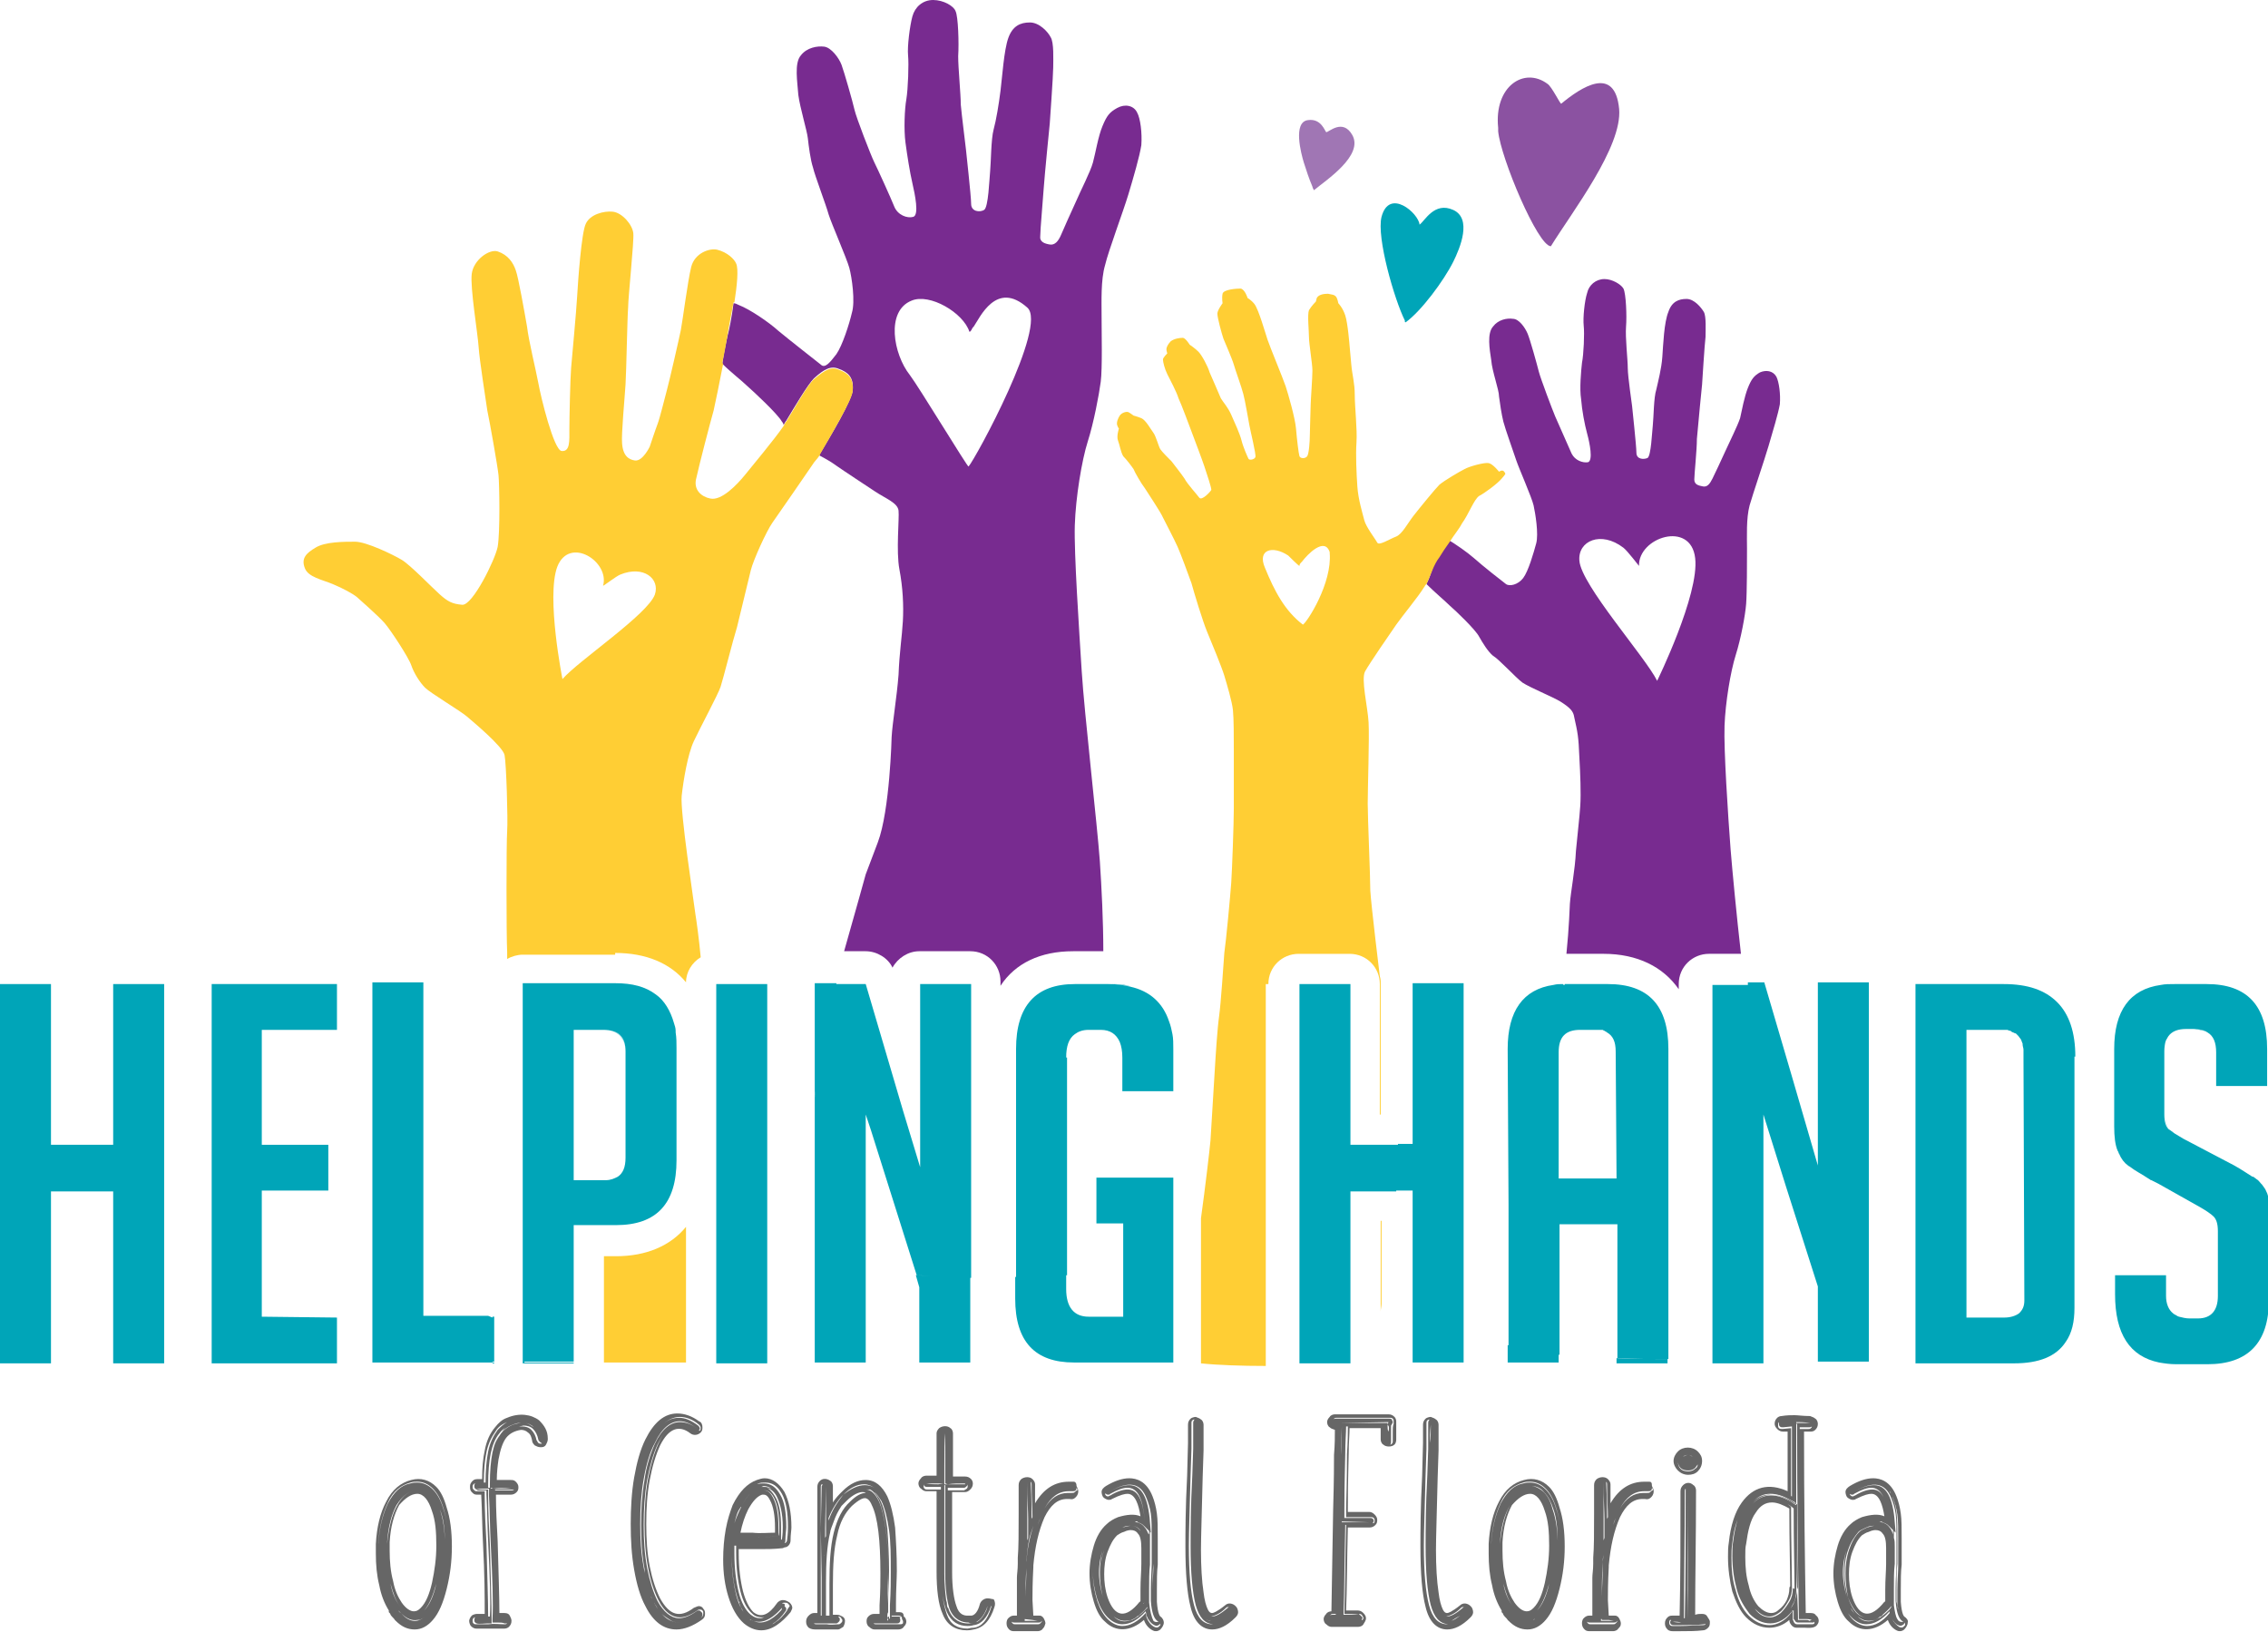<?xml version="1.0" encoding="utf-8"?>
<!-- Generator: Adobe Illustrator 23.0.2, SVG Export Plug-In . SVG Version: 6.00 Build 0)  -->
<svg version="1.1" id="Layer_1" xmlns="http://www.w3.org/2000/svg" xmlns:xlink="http://www.w3.org/1999/xlink" x="0px" y="0px"
	 viewBox="0 0 262.5 188.9" style="enable-background:new 0 0 262.5 188.9;" xml:space="preserve">
<style type="text/css">
	.st0{fill:none;}
	.st1{fill:#782B90;}
	.st2{fill:#FFCE34;}
	.st3{fill:#00A5B8;}
	.st4{fill:#666666;}
	.st5{fill:#8B52A1;}
	.st6{fill:#A076B4;}
</style>
<path class="st0" d="M205,173.9c-0.8,0-1.4,0.4-1.9,1.2c-0.6,0.9-0.9,2.1-1.1,3.6c0,0.3-0.1,0.8-0.1,1.5c0,1.2,0.1,2.3,0.4,3.3
	c0.3,1,0.7,1.8,1.1,2.4c0.4,0.5,0.9,0.8,1.5,0.8c0.3,0,0.6-0.1,0.9-0.4c0.4-0.3,0.7-0.7,0.9-1.1c0.2-0.4,0.3-0.9,0.3-1.3
	c0-0.1,0-0.2,0-0.2c0-2-0.1-5-0.1-9C206.2,174.2,205.6,173.9,205,173.9z"/>
<path class="st0" d="M86.4,44.6c-0.5-0.5-1.7-1.6-2.8-2.5c-0.4,2.1-0.9,4.6-1.1,5.4c-0.3,1.4-1.6,6.4-2,7.8
	c-0.3,1.4,0.7,2.3,1.6,2.4c1.3,0.2,3.1-1.6,4-2.7c0.8-1,3.3-4.1,4.5-5.8c-0.1-0.1-0.2-0.3-0.2-0.4C90,48,87.1,45.4,86.4,44.6z"/>
<path class="st0" d="M217.8,177.4c-0.2-0.3-0.4-0.4-0.8-0.4c-0.1,0-0.4,0-0.8,0.2c-0.3,0.1-0.6,0.3-0.8,0.4
	c-0.4,0.4-0.8,1.1-1.1,1.9c-0.3,0.8-0.4,1.7-0.4,2.6c0,0.9,0.1,1.8,0.4,2.7c0.8,2.4,2,2.6,3.7,0.5c0,0,0,0,0.1-0.1
	c0-0.3,0-0.7,0-1.3c0-1.2,0-2.2,0.1-3c0-0.7,0-1,0-1.1V179h0.4l0,0h-0.4C218.2,178.3,218.1,177.8,217.8,177.4z"/>
<path class="st0" d="M45.2,179.7c0,1.3,0.1,2.4,0.4,3.5c0.2,1,0.6,1.9,1,2.5c0.5,0.6,1,1,1.4,1c0.2,0,0.5-0.1,0.8-0.4
	c0.5-0.6,0.9-1.6,1.3-2.9c0.3-1.4,0.5-2.8,0.5-4.3c0-1.6-0.2-2.9-0.5-4c-0.4-1.3-1-2-1.7-2c-0.8,0-1.4,0.5-1.9,1.5
	c-0.6,1.1-1,2.5-1.1,4.3C45.2,179,45.2,179.3,45.2,179.7z"/>
<path class="st0" d="M131.7,177.4c-0.2-0.3-0.4-0.4-0.8-0.4c-0.1,0-0.4,0-0.8,0.2c-0.3,0.1-0.6,0.3-0.8,0.4
	c-0.4,0.4-0.8,1.1-1.1,1.9c-0.3,0.8-0.4,1.7-0.4,2.6c0,0.9,0.1,1.8,0.4,2.7c0.8,2.4,2,2.6,3.7,0.5c0,0,0,0,0.1-0.1
	c0-0.3,0-0.7,0-1.3c0-1.2,0-2.2,0.1-3c0-0.7,0-1,0-1.1V179h0.4l0,0h-0.4C132.1,178.3,131.9,177.8,131.7,177.4z"/>
<path class="st0" d="M174,179.7c0,1.3,0.1,2.4,0.4,3.5c0.2,1.1,0.6,1.9,1,2.5c0.5,0.6,1,1,1.4,1c0.2,0,0.5-0.1,0.8-0.4
	c0.5-0.6,0.9-1.6,1.3-2.9c0.3-1.4,0.5-2.8,0.5-4.3c0-1.6-0.2-2.9-0.5-4c-0.4-1.3-1-2-1.7-2c-0.8,0-1.4,0.5-1.9,1.5
	c-0.6,1.1-1,2.5-1.1,4.3C174,179,174,179.3,174,179.7z"/>
<path class="st0" d="M85.7,177.5c0.2,0,0.5,0,0.9,0h0.5c0.9,0,1.8,0,2.6,0c0-0.2,0-0.4,0-0.6c0-1.4-0.2-2.5-0.6-3.2
	c-0.3-0.6-0.6-0.6-0.7-0.6c-0.2,0-0.2,0-0.2,0c-0.6,0.2-1.1,0.8-1.6,1.7C86.2,175.5,85.9,176.5,85.7,177.5z"/>
<g>
	<path class="st1" d="M205.6,43.6c-0.4-0.7-1.2-0.8-1.9-0.5c-0.7,0.4-1,0.8-1.4,1.8s-0.7,2.6-0.9,3.5c-0.3,0.9-1.2,2.7-1.7,3.8
		s-1.2,2.6-1.5,3.2c-0.3,0.6-0.6,1-1.1,0.9s-1-0.2-1-0.8s0.3-3.4,0.3-4.7c0.1-1.3,0.6-6.3,0.6-6.3s0.3-4.8,0.4-5.5
		c0-0.7,0.1-2.4-0.2-2.9s-1.1-1.5-2-1.5s-1.7,0.3-2.1,1.5c-0.5,1.2-0.6,3.8-0.7,5.2c-0.1,1.4-0.5,2.9-0.7,3.8
		c-0.3,0.9-0.3,3.2-0.4,4.1c-0.1,0.9-0.2,3.5-0.6,3.8c-0.4,0.2-1.3,0.2-1.3-0.6s-0.5-5.3-0.5-5.4c0-0.1-0.5-3.4-0.5-4.4
		s-0.3-3.5-0.2-4.8c0.1-1.2,0-3.8-0.3-4.4c-0.3-0.5-1.3-1.1-2.2-1.1c-1,0-1.8,0.7-2,1.6c-0.3,0.9-0.5,2.9-0.4,3.8
		c0.1,0.9,0,3.3-0.2,4.3c-0.1,0.9-0.3,3-0.1,4.2c0.1,1.3,0.4,2.9,0.7,4s0.7,3.1,0.1,3.3c-0.6,0.1-1.5-0.2-1.9-1
		c-0.4-0.9-1.6-3.6-1.9-4.3s-1.7-4.4-1.9-5.2s-1-3.7-1.3-4.4s-1-1.7-1.7-1.7c-0.7-0.1-1.7,0.1-2.3,0.9c-0.7,0.8-0.4,2.6-0.2,3.9
		c0.1,1.3,0.9,3.4,0.9,4.2c0.1,0.8,0.3,2.1,0.5,2.9c0.2,0.8,1.2,3.6,1.5,4.5s1.8,4.3,2,5.2s0.6,3.3,0.3,4.4c-0.3,1.1-0.9,3.2-1.5,4
		c-0.6,0.8-1.6,1-2,0.7s-2.7-2.1-3.7-3c-0.8-0.7-2.1-1.6-3.1-2.2c-0.5,0.7-1,1.4-1.3,2c-0.3,1.1-0.6,2.2-1.1,3.2
		c0.9,0.9,2.2,2,2.7,2.5c0.7,0.6,3,2.8,3.4,3.6c0.4,0.7,1,1.7,1.6,2.2c0.7,0.4,2.6,2.5,3.4,3.1c0.9,0.6,3.4,1.6,4.4,2.2
		c1.1,0.7,1.5,1.1,1.6,1.8c0.4,1.8,0.5,2.2,0.6,4.7c0.1,1.8,0.2,4.1,0.1,5.6c-0.1,1.5-0.3,3-0.5,5.2c-0.1,2.2-0.6,4.7-0.7,6.1
		c0,0-0.1,2.9-0.4,5.8h4.3c3.9,0,6.9,1.5,8.7,4.1v-0.6c0-2,1.6-3.5,3.5-3.5h3.7c-0.5-4.4-1-9.6-1.2-12.1c-0.3-4-0.8-11.5-0.7-14.3
		c0.1-2.7,0.7-6.3,1.3-8.2c0.6-1.9,1.1-4.6,1.2-5.9s0.1-5,0.1-6.4s-0.1-3.5,0.3-5c0.4-1.4,1.7-5.2,2.2-6.9s1.1-3.7,1.3-4.8
		C206.1,45.6,205.9,44.2,205.6,43.6z M191.8,78.8c-1.4-2.8-8.8-11.1-9-13.9c-0.2-2.3,2.5-3.5,5.1-1.5c0.5,0.4,1.7,2,1.8,2.1
		c-0.1-3.3,6-5.3,6.5-0.9C196.7,68.8,191.8,78.8,191.8,78.8z"/>
	<path class="st1" d="M129.3,12.5c-0.9,0.5-1.2,0.9-1.7,2.1s-0.8,3.1-1.1,4.2c-0.3,1.1-1.4,3.2-2,4.6c-0.6,1.3-1.4,3.1-1.7,3.8
		s-0.7,1.2-1.3,1.1c-0.6-0.1-1.2-0.3-1.1-1c0-0.7,0.3-4,0.4-5.5s0.7-7.5,0.7-7.5s0.4-5.6,0.4-6.5s0.1-2.9-0.3-3.5
		c-0.3-0.6-1.3-1.7-2.4-1.7s-2,0.4-2.5,1.8s-0.7,4.5-0.9,6.1c-0.2,1.6-0.5,3.4-0.8,4.5s-0.3,3.8-0.4,4.8s-0.2,4.2-0.7,4.5
		s-1.5,0.2-1.5-0.7c0-0.9-0.6-6.2-0.6-6.3c0-0.1-0.5-4-0.6-5.2c0-1.2-0.3-4.2-0.3-5.6c0.1-1.5,0-4.6-0.3-5.2
		C110.4,0.7,109.2,0,108,0s-2.1,0.8-2.4,1.9s-0.6,3.5-0.5,4.5s0,3.9-0.2,5.1c-0.2,1.1-0.3,3.5-0.1,5s0.5,3.4,0.8,4.7
		c0.3,1.3,0.8,3.7,0.1,3.9s-1.8-0.2-2.2-1.2c-0.4-1-1.9-4.3-2.3-5.1s-2.1-5.2-2.3-6.1c-0.2-0.9-1.2-4.4-1.5-5.2s-1.2-2-2-2.1
		s-2,0.1-2.7,1c-0.8,0.9-0.4,3.1-0.3,4.6c0.2,1.5,1,4.1,1.1,5c0.1,0.9,0.3,2.5,0.6,3.4c0.2,0.9,1.5,4.3,1.8,5.4
		c0.3,1,2.1,5.1,2.4,6.2c0.3,1.1,0.7,3.9,0.3,5.2c-0.3,1.3-1.1,3.8-1.8,4.8c-0.7,0.9-1.3,1.7-1.8,1.2c-0.5-0.4-3.7-2.9-4.9-3.9
		c-1.1-1-3.3-2.5-4.6-3c-0.2-0.1-0.4-0.2-0.6-0.2c-0.2,1.6-0.5,3.1-0.7,3.8c-0.1,0.5-0.4,1.8-0.6,3.2c1,1,2.3,2,2.8,2.5
		c0.8,0.7,3.6,3.3,4.1,4.2c0.1,0.1,0.2,0.3,0.2,0.4c0.1-0.2,0.2-0.4,0.3-0.5c0.9-1.5,2.5-4.2,3.2-4.9c1.2-1.1,2-1.5,2.9-1.1
		c1.1,0.4,1.7,1,1.6,2.4c0,1.1-2.7,5.6-3.9,7.6c0.8,0.4,1.6,0.9,2,1.2c1,0.7,3.3,2.2,4.5,3s2.6,1.3,2.7,2.2s-0.3,4.7,0.1,6.8
		s0.5,4.2,0.4,6s-0.4,3.6-0.5,6.2c-0.2,2.6-0.7,5.5-0.8,7.2c0,0-0.2,8.5-1.6,12.2s-1.4,3.7-1.4,3.7s-1.3,4.7-2.5,8.9h2.5
		c1.3,0,2.6,0.8,3.1,1.9c0.6-1.1,1.8-1.9,3.1-1.9h5.9c2,0,3.5,1.6,3.5,3.5v0.5c1.7-2.6,4.6-4,8.4-4h3.5c0-3.5-0.2-7.4-0.4-10.4
		c-0.3-4.2-1.8-17.2-2.1-22c-0.3-4.8-0.9-13.7-0.8-16.9s0.8-7.5,1.5-9.7s1.3-5.4,1.5-6.9s0.1-5.9,0.1-7.6c0-1.7-0.1-4.2,0.4-5.9
		c0.4-1.7,2.1-6.2,2.7-8.2c0.6-2,1.3-4.4,1.5-5.7c0.1-1.4-0.1-3.1-0.5-3.8C131.2,12.2,130.2,12,129.3,12.5z M112.1,54
		c-0.1,0.1-5.8-9.3-6.8-10.6c-1.9-2.4-2.8-7.4,0.2-8.6c2.1-0.9,6,1.4,6.7,3.6c0.2,0,0.3-0.4,0.4-0.5l0.1-0.1c0.7-1,2.6-5.4,6.2-2.2
		C121.3,37.7,112.9,53.1,112.1,54z"/>
</g>
<g>
	<path class="st2" d="M159.8,141.4v10.4c0-0.3,0.1-0.6,0.1-0.9v-9.6h-0.1V141.4z"/>
	<path class="st2" d="M174.1,54.6c-0.2-0.3-0.6,0-0.6,0s-0.7-0.9-1.2-1s-2.3,0.4-2.8,0.7c-0.6,0.3-2.3,1.3-2.9,1.8
		c-0.5,0.5-2.3,2.7-3,3.6c-0.7,0.9-1.3,2.1-2,2.4c-0.8,0.3-2,1.1-2.2,0.7c-0.2-0.4-1.3-1.8-1.5-2.6s-0.7-2.4-0.8-3.9
		s-0.2-3.6-0.1-5.1c0.1-1.5-0.2-4.1-0.2-5.5s-0.3-2.3-0.4-3.5c-0.1-1.2-0.2-2.2-0.2-2.2s-0.2-2.6-0.5-3.5s-0.8-1.4-0.8-1.4
		s-0.1-0.6-0.3-0.8s-0.4-0.2-0.9-0.3c-0.5,0-1.1,0.1-1.3,0.5c-0.1,0.4-0.1,0.4-0.1,0.4s-0.5,0.5-0.8,1c-0.2,0.5,0,2.4,0,3.1
		c0,0.8,0.4,3.1,0.4,3.9s-0.2,3.5-0.2,3.9s-0.1,2.9-0.1,3.6s-0.1,2.1-0.3,2.4c-0.2,0.3-0.8,0.3-0.9,0c-0.1-0.3-0.3-2-0.4-3.2
		s-0.9-4-1.2-4.9s-1.8-4.5-2.1-5.4s-1-3.4-1.5-4.1c-0.4-0.5-0.8-0.7-0.8-0.7s-0.3-1-0.8-1.1c-0.5,0-2,0.1-2.1,0.6s0,1.1,0,1.1
		s-0.6,0.8-0.6,1.2c0,0.5,0.5,2.3,0.7,2.9c0.2,0.5,1,2.3,1.2,3s0.9,2.6,1.1,3.4c0.2,0.7,0.6,3.1,0.7,3.6c0.1,0.6,0.8,3.4,0.7,3.7
		s-0.7,0.4-0.8,0.2s-0.6-1.3-0.8-2.1s-0.8-2.1-1.2-3s-0.9-1.4-1.2-1.9c-0.2-0.5-1-2.3-1.3-3c-0.2-0.7-0.9-2-1.3-2.4
		c-0.4-0.4-1-0.8-1-0.8s-0.5-0.8-0.8-0.8c-0.4,0-1,0.1-1.4,0.4c-0.3,0.3-0.5,0.7-0.5,0.9s0.1,0.5,0.1,0.5s-0.5,0.5-0.5,0.7
		c0,0.3,0.2,1.1,0.5,1.7c0.3,0.6,1.1,2.1,1.3,2.8c0.3,0.6,1.3,3.3,1.6,4.1s1.1,2.9,1.4,3.8c0.3,0.9,0.8,2.4,0.8,2.7
		c-0.1,0.2-1.1,1.3-1.4,0.9c-0.2-0.3-1.4-1.6-1.7-2.2c-0.4-0.6-1.2-1.6-1.5-2c-0.4-0.4-1.1-1.1-1.3-1.4c-0.2-0.3-0.5-1.5-0.8-1.9
		s-0.9-1.5-1.4-1.7s-0.9-0.3-0.9-0.3s-0.4-0.3-0.6-0.4c-0.3-0.1-0.8,0.1-1,0.4c-0.2,0.3-0.4,0.8-0.3,1.1c0.1,0.3,0.2,0.4,0.2,0.4
		s-0.3,0.9-0.1,1.4s0.3,1.3,0.6,1.8c0.4,0.4,1,1.2,1.2,1.5c0.1,0.3,0.9,1.7,1.3,2.2c0.3,0.5,1.8,2.7,2.1,3.4
		c0.3,0.6,1.3,2.5,1.7,3.4c0.4,0.9,1.2,3.1,1.6,4.2c0.3,1.1,1.3,4.4,1.8,5.6s1.7,4.1,2,5.1s0.9,3,1,4s0.1,3.1,0.1,4.6s0,5.2,0,6.8
		c0,1.6-0.2,7.2-0.3,8.6s-0.6,6.8-0.8,8.1c-0.1,1.4-0.4,5.9-0.6,7.3c-0.2,1.4-0.4,4.5-0.5,6.2s-0.4,6.6-0.5,8.2
		c-0.1,1.1-0.6,5.4-1.1,9v16.7v0.1c1.9,0.2,4.7,0.3,7.5,0.3c0-0.1,0-0.3,0-0.4v-43.8h0.3c0-2,1.6-3.5,3.5-3.5h5.9
		c2,0,3.5,1.6,3.5,3.5V129h0.1v-15.1c0-0.1,0-0.2,0-0.3c0-0.3-0.1-0.6-0.1-0.6s-1-8.2-1.1-9.9c0-1.7-0.3-8.4-0.3-10.1
		c0-1.8,0.2-7.6,0.1-9.4c-0.1-1.8-0.9-5-0.4-5.9s2.9-4.4,3.6-5.4c0.7-1,2.6-3.3,3.2-4.3c0.1-0.1,0.1-0.2,0.2-0.3l0.1-0.1
		c0.5-1,0.8-2.2,1.5-3.1c0.3-0.5,0.7-1.1,1.2-1.8l0,0c0.5-0.8,1.1-1.5,1.4-2.1c0.8-1.1,1.4-2.8,2-3.2c0.6-0.3,2.1-1.4,2.6-2
		S174.3,54.9,174.1,54.6z M150.8,72.3c-2.1-1.6-3.3-3.9-4.4-6.6c-0.9-2.1,0.9-2.6,2.7-1.4c0.1,0.1,1.2,1.2,1.3,1.2
		c0-0.2,0.1-0.3,0.3-0.5c0.6-0.8,2.6-2.9,3.2-1.1V64C154.2,67.5,151.3,72,150.8,72.3z"/>
	<path class="st2" d="M71.3,145.4h-1.4v12.3h9.5V142C77.6,144.2,74.8,145.4,71.3,145.4z"/>
	<path class="st2" d="M97.1,42.8c-0.9-0.4-1.6,0-2.9,1.1c-0.7,0.6-2.2,3.3-3.2,4.9c-0.1,0.1-0.2,0.3-0.3,0.5
		C89.6,50.9,87,54,86.2,55c-0.9,1.1-2.7,3-4,2.7c-1-0.2-2-1-1.6-2.4c0.3-1.4,1.6-6.4,2-7.8c0.2-0.9,0.7-3.3,1.1-5.4L83.6,42
		c0.3-1.4,0.5-2.6,0.6-3.2c0.1-0.7,0.4-2.2,0.7-3.8H85c0.3-1.9,0.5-3.9,0.2-4.5c-0.2-0.5-1-1.3-2.2-1.6c-0.9-0.2-2.6,0.4-3,2
		s-1,6.3-1.2,7.3s-1.3,5.8-1.6,6.9c-0.3,1.1-0.8,3.2-1.1,4c-0.2,0.5-0.9,2.6-0.9,2.6s-0.8,1.7-1.7,1.6c-0.7-0.1-1.4-0.5-1.5-2
		c-0.1-1,0.3-5.2,0.4-6.8s0.2-7.7,0.3-8.9c0-1.2,0.7-7.7,0.6-8.6c-0.1-1-1.3-2.4-2.4-2.5c-1-0.1-2.6,0.3-3.1,1.4
		c-0.5,1-0.9,6.6-1,8.4s-0.6,7.1-0.7,8.3s-0.2,5.8-0.2,7.1s0.1,2.6-0.9,2.5c-0.9-0.1-2.4-6.2-2.7-7.9c-0.3-1.6-1.1-4.8-1.3-6.5
		c-0.3-1.7-1-5.7-1.3-6.5c-0.3-0.9-0.9-1.8-2.1-2.2c-1-0.3-2.8,1-3,2.6s0.7,6.9,0.8,8.5c0.1,1.5,0.8,5.9,1,7.3
		c0.3,1.4,1.2,6.5,1.3,7.5s0.2,6.6-0.1,8.3c-0.3,1.5-2.9,6.8-4.1,6.7c-1.2-0.1-1.7-0.4-2.6-1.2c-0.9-0.8-3.4-3.4-4.4-4
		s-4.1-2.1-5.4-2.1c-1.3,0-3.5,0-4.6,0.7c-1,0.6-1.7,1.2-1.2,2.4c0.4,1,2,1.3,3.2,1.8s2.3,1.1,2.8,1.5c0,0,2.5,2.2,3.2,3
		s2.8,4,3.1,4.9s1,2,1.6,2.6s4.1,2.7,4.8,3.3s4.2,3.5,4.4,4.5s0.4,7.4,0.3,8.8c-0.1,1.4-0.1,11.9,0,14c0,0.2,0,0.5,0,0.8
		c0.5-0.3,1.2-0.5,1.8-0.5h10.7v-0.2c3.6,0,6.4,1.2,8.2,3.4c0-1.2,0.7-2.3,1.7-2.9c-0.2-2.2-0.5-4.3-0.6-4.9
		c-0.2-1.6-1.8-12-1.6-13.8c0.2-1.8,0.7-4.8,1.4-6.3s2.8-5.4,3.1-6.3c0.3-0.9,1.4-5.3,1.9-6.9c0.4-1.6,1.3-5.4,1.6-6.6
		c0.3-1.2,1.8-4.5,2.5-5.5s4.1-5.9,4.7-6.8c0.1-0.2,0.5-0.6,0.7-0.9l0,0c0,0,0-0.1,0.1-0.1c0,0,0,0,0-0.1l0,0
		c1.2-2.1,3.8-6.4,3.8-7.4C98.8,43.8,98.2,43.2,97.1,42.8z M75.8,68.8c-0.8,2.3-8.9,7.7-10.7,9.8c0,0-1.9-9.5-0.6-13
		c1.4-3.6,6.1-0.6,5.3,2.2c0.1,0,1.5-1.1,2-1.3C74.5,65.4,76.4,67,75.8,68.8z"/>
</g>
<g>
	<polygon class="st3" points="13.1,132.5 5.9,132.5 5.9,113.9 0,113.9 0,157.7 0,157.8 5.9,157.8 5.9,137.9 13.1,137.9 13.1,157.8 
		19,157.8 19,113.9 13.1,113.9 	"/>
	<polygon class="st3" points="24.5,157.7 24.5,157.8 39,157.8 39,152.5 30.3,152.4 30.3,137.8 38,137.8 38,132.5 30.3,132.5 
		30.3,119.2 39,119.2 39,113.9 24.5,113.9 	"/>
	<rect x="57" y="157.7" class="st3" width="0.2" height="0.1"/>
	<polygon class="st3" points="57,152.5 56.5,152.3 49,152.3 49,113.7 43.1,113.7 43.1,157.7 43.2,157.7 56.7,157.7 57,157.7 
		57,157.6 57.2,157.6 57.2,152.4 57,152.4 	"/>
	<path class="st3" d="M69.8,119.2c1.7,0,2.6,0.9,2.6,2.6C72.4,120.1,71.6,119.2,69.8,119.2z"/>
	<path class="st3" d="M78.2,119.3c0-0.3-0.1-0.6-0.2-0.9c-0.4-1.4-1.1-2.6-2.1-3.3c-1.2-0.9-2.7-1.3-4.7-1.3H60.5v0.1v37.5v6.3v0.1
		h0.2h5.7v-0.1h-5.7v-0.1h5.7v-15.8h4.9c4.7,0,7-2.5,7-7.5v-12.9v-0.1c0-0.6,0-1.2-0.1-1.8C78.2,119.4,78.2,119.3,78.2,119.3z
		 M72.4,121.8V134c0,1.1-0.3,1.8-0.9,2.2c-0.4,0.2-0.8,0.4-1.4,0.4h-3.7v-17.4h3.4c1.8,0,2.6,0.8,2.6,2.5V121.8z"/>
	<polygon class="st3" points="82.9,157.8 88.8,157.8 88.8,157.7 88.8,113.9 82.9,113.9 	"/>
	<path class="st3" d="M106.5,113.9v21.2l-2-6.6l-4.3-14.6h-3.4v-0.1h-2.5v0.1v13c0-0.2,0.1-0.5,0.1-0.7c0,0.3-0.1,0.5-0.1,0.8v19.1
		v0.1v11.5h5.9v-10.5v-0.1V129l0.6,1.8l5.3,16.8c0.6,0,1.2,0.1,1.8,0.1c-0.6,0-1.3-0.1-1.9-0.1l0.4,1.4v8.7h0.1h5.8v-9.8h0.1v-34
		h-0.1C112.3,113.9,106.5,113.9,106.5,113.9z M108.8,144.7l-0.6-1.9L108.8,144.7L108.8,144.7z"/>
	<path class="st3" d="M128.4,113.9c0.9,0,1.8,0.1,2.5,0.3C130.1,113.9,129.3,113.9,128.4,113.9z"/>
	<path class="st3" d="M135.7,119.7c-0.1-0.5-0.2-1-0.4-1.5c-0.7-2.1-2.2-3.5-4.5-4c-0.8-0.2-1.6-0.3-2.5-0.3h-0.4h-0.1h-3.4
		c-4.5,0-6.8,2.5-6.8,7.5v26.4h-0.1v0.1v2.4c0,5,2.3,7.4,6.8,7.4h11.5v-21.4h-8.9v0.1v5.2h3.1v10.8h-4c-1.7,0-2.6-1.1-2.6-3.2v-1.6
		h0.1v-25.2h-0.1c0-1.3,0.3-2.2,1-2.7c0.4-0.3,0.9-0.5,1.6-0.5h1.4c1.1,0,1.8,0.5,2.2,1.4c0.2,0.5,0.3,1.1,0.3,1.8v3.9h5.9v-4.8l0,0
		l0,0C135.8,120.8,135.8,120.2,135.7,119.7z"/>
	<polygon class="st3" points="163.5,113.9 163.5,132.4 161.8,132.4 161.8,132.5 156.3,132.5 156.3,113.9 156.2,113.9 150.4,113.9 
		150.4,157.7 150.4,157.8 156.3,157.8 156.3,137.9 161.6,137.9 161.6,137.8 163.5,137.8 163.5,157.7 169.3,157.7 169.4,157.7 
		169.4,113.8 163.5,113.8 	"/>
	<path class="st3" d="M187.1,157.8h5.9v-0.1v-0.4c-1.8,0-3.8,0-5.9-0.1V157.8z"/>
	<path class="st3" d="M186.1,113.9h-0.2h-4.2h-0.2c-0.1,0-0.3,0-0.4,0v0.1c-0.1,0-0.2,0-0.2-0.1h0.1h-0.1l0,0c-0.4,0-0.7,0-1.1,0.1
		c-3.5,0.5-5.3,3-5.3,7.4l0.1,18.1c0,0.1,0,0.1,0,0.2v16h-0.1v2h5.9v-0.9h0.1v-15.1h6.6h0.1v15.5c2,0.1,4,0.1,5.9,0.1v-35.9
		C193.1,116.4,190.8,113.9,186.1,113.9z M187.1,136.4h-6.7v-14.6c0-1.8,0.8-2.6,2.5-2.6h0.1h1.5c0.1,0,0.2,0,0.3,0s0.1,0,0.2,0
		c0.1,0,0.2,0,0.2,0c0.1,0,0.2,0,0.2,0c0.1,0,0.2,0,0.2,0.1h0.1c0.1,0.1,0.2,0.1,0.3,0.2c0.7,0.4,1,1.1,1,2.2L187.1,136.4
		L187.1,136.4z"/>
	<path class="st3" d="M210.4,134.9l-3-10.3l-3.2-10.9h-1.9v0.2c0,0.1,0,0.2,0,0.3c0-0.1,0-0.1,0-0.2h-4.1v43.1v0.1v0.5v0.1h5.9V129
		l2.6,8.3l3.7,11.6v8.7h5.9v-43.9h-5.9V134.9z"/>
	<path class="st3" d="M231.9,113.9h-10.2v43.8v0.1h11.4c2.9,0,4.9-0.8,6-2.5c0.7-1,1-2.3,1-3.9v-29.1h0.1c0-2.8-0.7-4.9-2.1-6.3
		C236.7,114.6,234.7,113.9,231.9,113.9z M234.3,150.5L234.3,150.5c0,0.7-0.2,1.1-0.6,1.5c-0.4,0.3-1,0.5-1.7,0.5h-4.4v-33.3h4.1
		c0.2,0,0.4,0,0.6,0c0.1,0,0.2,0.1,0.3,0.1c-0.1,0-0.2-0.1-0.3-0.1c0.1,0,0.2,0.1,0.3,0.1l0,0c0.1,0,0.1,0,0.2,0.1l0,0
		c0.1,0.1,0.3,0.1,0.4,0.2l0,0c0,0,0,0,0.1,0l0,0c0.1,0.1,0.2,0.2,0.3,0.3l0,0l0,0c0.1,0.1,0.2,0.3,0.3,0.4l0,0l0,0
		c0.1,0.2,0.1,0.3,0.2,0.5c0-0.2-0.1-0.3-0.2-0.5c0.1,0.1,0.1,0.3,0.2,0.5l0,0c0,0,0,0,0,0.1l0,0c0,0.2,0.1,0.4,0.1,0.6l0,0v0.1
		c0,0.2,0,0.5,0,0.8L234.3,150.5L234.3,150.5z"/>
	<path class="st3" d="M245.3,133.6c0.2,0.5,0.6,1,1,1.3C245.9,134.5,245.5,134.1,245.3,133.6z"/>
	<path class="st3" d="M246.3,134.9c0.1,0.1,0.2,0.1,0.3,0.2C246.5,135,246.4,135,246.3,134.9z"/>
	<path class="st3" d="M249,136.6c-0.1-0.1-0.1-0.1-0.2-0.1C248.9,136.5,248.9,136.6,249,136.6z"/>
	<path class="st3" d="M251.1,130.7c-0.3-0.3-0.5-0.9-0.5-1.7C250.6,129.9,250.8,130.4,251.1,130.7z"/>
	<path class="st3" d="M250.1,114c0.5-0.1,1.1-0.1,1.6-0.1C251.1,113.9,250.6,113.9,250.1,114z"/>
	<path class="st3" d="M262.3,137.9c-0.1-0.3-0.3-0.5-0.5-0.8l-0.1-0.1c-0.2-0.2-0.3-0.4-0.5-0.5c-0.1-0.1-0.3-0.2-0.4-0.3
		c0,0,0,0-0.1,0c-0.5-0.3-1.2-0.8-2.1-1.3l-5.9-3.1c-0.3-0.2-0.7-0.4-1-0.6c-0.3-0.2-0.5-0.4-0.7-0.5c-0.3-0.3-0.5-0.8-0.5-1.7v-7.3
		c0-0.2,0-0.4,0-0.6c0.1-0.6,0.3-1,0.6-1.3c-0.3,0.3-0.5,0.8-0.6,1.3c0,0.2,0,0.4,0,0.6c0-1.7,0.8-2.6,2.5-2.6
		c-0.6,0-1.1,0.1-1.5,0.3c0.4-0.2,0.9-0.3,1.5-0.3l0,0h0.9c0.6,0,1.2,0.1,1.6,0.4l0,0l0,0c0.7,0.4,1,1.2,1,2.3v3.9h5.8h0.1v-4.3
		c0-5-2.3-7.5-7-7.5h-0.1h-3.6c-0.6,0-1.1,0-1.6,0.1c-3.6,0.5-5.4,3-5.4,7.4v9c0,1.1,0.1,2.1,0.4,2.8c0.1,0.1,0.1,0.3,0.2,0.4
		c0.2,0.5,0.6,1,1,1.3c0.1,0.1,0.2,0.1,0.3,0.2c0.5,0.4,1.3,0.8,2.2,1.4c0.1,0,0.1,0.1,0.2,0.1l0.8,0.4l4.8,2.7
		c0.7,0.4,1.3,0.8,1.6,1.1c0.3,0.3,0.5,0.8,0.5,1.7v7.5c0,1.7-0.8,2.6-2.3,2.6h-1c-0.4,0-0.8-0.1-1.2-0.2c-0.3-0.1-0.5-0.2-0.7-0.3
		c0.1,0.1,0.3,0.2,0.5,0.2c-0.2-0.1-0.4-0.2-0.5-0.3c-0.5-0.4-0.8-1.1-0.8-2v-2.4h-5.9v2.2c0,4.6,1.7,7.2,5.1,7.9
		c0.6,0.1,1.2,0.2,2,0.2h3.6c4.7,0,7.1-2.5,7.1-7.4V141C262.7,139.5,262.6,138.4,262.3,137.9z"/>
	<path class="st3" d="M255.6,119.5c-0.4-0.2-0.9-0.4-1.6-0.4C254.7,119.2,255.2,119.3,255.6,119.5z"/>
	<path class="st3" d="M255.6,119.5L255.6,119.5L255.6,119.5z"/>
</g>
<g>
	<path class="st4" d="M50.5,172.1c-0.8-0.8-1.8-1.1-2.9-0.8c-1.2,0.3-2.2,1.1-2.9,2.5c-0.7,1.3-1.1,3-1.2,4.9c0,0.2,0,0.6,0,1.1
		c0,1.3,0.1,2.5,0.4,3.7c0.2,1.1,0.6,2.1,1.1,2.9v0.2l0.1,0.1c0,0,0.1,0.1,0.1,0.2c0.2,0.3,0.4,0.4,0.5,0.6l0.1,0.1
		c0.7,0.7,1.4,1,2.2,1s1.5-0.4,2.1-1.1c0.7-0.8,1.2-2,1.6-3.6c0.4-1.6,0.6-3.2,0.6-4.9c0-1.8-0.2-3.3-0.6-4.5
		C51.4,173.4,51,172.6,50.5,172.1z M51.5,179.1C51.5,179.1,51.5,179.2,51.5,179.1L51.5,179.1L51.5,179.1z M46.5,185.5
		c-0.4-0.6-0.8-1.4-1-2.5c-0.3-1.1-0.4-2.3-0.4-3.5c0-0.4,0-0.7,0-1c0.1-1.8,0.5-3.2,1.1-4.3c0.7-0.8,1.4-1.3,2.1-1.3s1.3,0.7,1.7,2
		c0.4,1.1,0.5,2.4,0.5,4c0,1.5-0.2,2.9-0.5,4.3c-0.3,1.3-0.7,2.3-1.3,2.9c-0.3,0.3-0.5,0.4-0.8,0.4C47.5,186.5,47,186.2,46.5,185.5z
		 M46.3,185.9c-0.5-0.6-0.9-1.5-1.1-2.6C45.5,184.4,45.8,185.3,46.3,185.9z M50.5,183.3c-0.3,1.4-0.8,2.5-1.4,3.1
		C49.7,185.7,50.1,184.7,50.5,183.3z M49.5,173.1c0.4,0.4,0.7,1,0.9,1.7C50.2,174,49.9,173.4,49.5,173.1z M48.3,172.5
		c-0.9,0-1.7,0.6-2.3,1.7c-0.7,1.2-1,2.7-1.2,4.5c0.1-1.9,0.5-3.4,1.1-4.5C46.6,173.1,47.4,172.5,48.3,172.5z M46.3,186.6l0.1,0.1
		c0.7,0.7,1.3,0.9,1.9,0.8c0.3,0,0.5-0.1,0.8-0.3c-0.8,0.6-1.7,0.6-2.6-0.4l-0.1-0.1c0,0-0.2-0.1-0.3-0.3l0,0
		C46.2,186.5,46.3,186.6,46.3,186.6z M50.9,174.7c-0.1-0.5-0.3-0.9-0.5-1.3C50.6,173.8,50.8,174.2,50.9,174.7
		c0.5,1.1,0.6,2.6,0.6,4.2C51.5,177.2,51.3,175.8,50.9,174.7z M51.9,178.9c0-1.8-0.2-3.2-0.6-4.3c-0.3-1-0.7-1.7-1.2-2.2
		s-1.1-0.8-1.8-0.8c-0.2,0-0.5,0-0.8,0.1c-1.1,0.2-1.9,1-2.6,2.3c-0.6,1.3-1,2.8-1.1,4.7v-0.1c0.1-1.9,0.5-3.4,1.1-4.7
		s1.5-2,2.6-2.3c0.3-0.1,0.5-0.1,0.8-0.1c0.7,0,1.3,0.3,1.8,0.8s0.9,1.2,1.2,2.2C51.7,175.7,51.9,177.1,51.9,178.9L51.9,178.9z"/>
	<path class="st4" d="M58.7,164.1c-0.6,0.2-1,0.6-1.4,1.1c-0.6,0.7-1,1.6-1.2,2.7c-0.2,0.9-0.3,2-0.3,3.3c-0.1,0-0.3,0-0.4,0
		c-0.3,0-0.5,0-0.7,0.2s-0.3,0.4-0.3,0.6c0,0.3,0,0.5,0.2,0.7s0.3,0.3,0.6,0.3c0.2,0,0.3,0,0.5,0v0.1c0.1,1.8,0.1,3.6,0.2,5.5
		c0.2,3.7,0.2,6.4,0.2,8.2h-0.3h-0.6c-0.2,0-0.5,0.1-0.6,0.2c-0.2,0.2-0.3,0.5-0.3,0.6c0,0.2,0.1,0.5,0.2,0.6
		c0.2,0.2,0.4,0.3,0.6,0.3c0.1,0,0.3,0,0.6,0c0.4,0,0.7,0,0.8,0c0.6,0,1.3,0,1.8,0h0.1c0.2,0,0.4-0.1,0.5-0.2
		c0.2-0.2,0.3-0.4,0.3-0.7c0-0.2-0.1-0.4-0.2-0.6s-0.3-0.3-0.6-0.3c-0.2,0-0.4,0-0.6,0c0-1.8-0.1-4.6-0.2-8.3
		c-0.1-1.9-0.2-3.7-0.2-5.4c0.4,0,1,0,1.7,0c0.3,0,0.5-0.1,0.7-0.3s0.2-0.4,0.2-0.6s-0.1-0.4-0.3-0.6c-0.2-0.2-0.4-0.2-0.6-0.2
		c-0.7,0-1.2,0-1.6,0c0-0.9,0.1-1.7,0.2-2.4c0.2-1.1,0.5-2,0.9-2.5s1-0.8,1.7-0.9c0.3,0,0.6,0.1,0.8,0.3c0.3,0.2,0.4,0.5,0.5,1
		c0,0.2,0.2,0.4,0.3,0.5c0.2,0.1,0.4,0.2,0.6,0.2h0.2c0.2,0,0.4-0.1,0.5-0.3s0.2-0.4,0.2-0.6v-0.1c0-0.9-0.4-1.5-1-2.1
		C61.5,163.7,60.1,163.5,58.7,164.1z M58.4,187.9c-0.4,0-0.8,0-1.3,0c-0.1,0-0.1,0-0.2,0v-0.4c0-1.8-0.1-4.7-0.2-8.7
		c-0.1-1.9-0.2-3.8-0.2-5.5v-0.9h-0.4c-0.3,0-0.6,0-1-0.1c0.3,0,0.6,0,0.9,0h0.3l0,0h0.3v0.9c0.1,1.8,0.1,3.6,0.2,5.5
		c0.2,4,0.3,6.9,0.2,8.7v0.4h0.1l0,0c0.1,0,0.1,0,0.2,0h0.1C57.9,187.8,58.2,187.8,58.4,187.9z M57.1,172.3h-0.3v-0.1L57.1,172.3
		c0.5-0.1,1.2-0.1,2.1,0C58.3,172.3,57.6,172.3,57.1,172.3z M58,165.9c-0.2,0.3-0.5,0.7-0.7,1.2C57.5,166.6,57.7,166.2,58,165.9
		c-0.5,0.5-0.8,1.3-1,2.2c-0.2,1-0.3,2.2-0.3,3.6v0.1v0.4h-0.2v-0.4c0-1.4,0.1-2.6,0.3-3.6c0.2-0.9,0.5-1.7,1-2.3
		c0.2-0.3,0.5-0.5,0.7-0.7C58.3,165.4,58.2,165.6,58,165.9c0.4-0.6,1-0.9,1.6-1.1c0.3-0.1,0.5-0.1,0.7-0.1
		C59.3,164.8,58.6,165.2,58,165.9z M61.8,165.2c-0.3-0.2-0.6-0.4-0.9-0.5C61.2,164.8,61.5,164.9,61.8,165.2z M56.3,168.1
		c0.2-1,0.6-1.8,1.1-2.5c0.3-0.5,0.8-0.8,1.3-1l0,0c-0.4,0.2-0.8,0.6-1.1,0.9c-0.5,0.7-0.9,1.5-1.1,2.5s-0.3,2.2-0.3,3.6
		c-0.1,0-0.1,0-0.2,0C56,170.2,56.1,169.1,56.3,168.1z M55.1,172.6c-0.1,0-0.2-0.1-0.3-0.2c-0.1-0.1-0.1-0.2-0.1-0.3s0-0.2,0.1-0.3
		s0.1-0.1,0.2-0.1c-0.1,0.1-0.1,0.2-0.1,0.3s0,0.2,0.1,0.3s0.2,0.1,0.3,0.2c0.3,0,0.7,0,1,0v0.5c0.1,1.8,0.1,3.6,0.2,5.5
		c0.2,4,0.3,6.9,0.2,8.6h-0.2c0-1.8-0.1-4.6-0.2-8.5c-0.1-1.9-0.2-3.8-0.2-5.5v-0.5C55.8,172.6,55.5,172.6,55.1,172.6z M58.4,188
		c-0.6,0-1.2-0.1-1.9,0c-0.2,0-0.5,0-0.8,0s-0.4,0-0.6,0c-0.1,0-0.2,0-0.3-0.1s-0.1-0.2-0.1-0.3s0-0.2,0.1-0.3s0.1-0.1,0.2-0.1
		c-0.1,0.1-0.1,0.2-0.1,0.3s0,0.2,0.1,0.3s0.2,0.1,0.3,0.1h0.4l0,0c-0.2,0-0.3,0-0.4,0l0,0h-0.2c0.4,0.1,1,0,1.3,0
		c-0.1,0-0.2,0-0.3,0l0,0h0.3l0,0c0.1,0,0.2,0,0.3,0c0.7,0,1.3,0,1.9,0h0.1l0,0C58.6,188,58.5,188,58.4,188z M59.2,172.5
		c-0.8,0-1.4,0-1.9,0v-0.1c0.5,0,1.2,0,2.1,0h0.1l0,0C59.4,172.5,59.3,172.5,59.2,172.5z M62.7,167.1L62.7,167.1
		c-0.2,0-0.3,0-0.4-0.1s-0.1-0.2-0.2-0.3c-0.1-0.5-0.3-0.9-0.6-1.2s-0.7-0.4-1.1-0.4c-0.4,0-0.8,0.1-1.1,0.3
		c0.4-0.2,0.8-0.3,1.3-0.4c0.4,0,0.8,0.1,1.1,0.4c0.3,0.3,0.5,0.7,0.6,1.2c0,0.1,0.1,0.2,0.2,0.3C62.6,167,62.7,167,62.7,167.1
		l0.2-0.1C62.8,167,62.8,167.1,62.7,167.1z"/>
	<path class="st4" d="M80.9,185.9c-0.2,0-0.3,0.1-0.6,0.2c-1.6,1.2-2.8,0.9-3.9-1.1c-0.5-1-0.9-2.2-1.2-3.7s-0.4-3.2-0.4-4.9
		c0-1.8,0.1-3.5,0.4-5.1s0.7-2.9,1.2-4c1-2,2.2-2.4,3.5-1.4c0.4,0.3,0.9,0.2,1.2-0.1c0.2-0.2,0.2-0.4,0.2-0.6c0-0.3-0.1-0.6-0.4-0.7
		c-0.8-0.6-1.7-0.9-2.5-0.9c-1.5,0-2.7,1-3.7,3c-0.6,1.2-1,2.7-1.3,4.4s-0.4,3.6-0.4,5.4c0,1.9,0.1,3.6,0.4,5.3s0.7,3.1,1.3,4.2
		c0.9,1.8,2.1,2.7,3.6,2.7c0.9,0,1.9-0.4,2.9-1.1c0.3-0.2,0.4-0.4,0.4-0.7c0-0.2,0-0.4-0.2-0.6C81.3,186,81.1,185.9,80.9,185.9z
		 M75.7,185.5c0.1,0.1,0.1,0.2,0.2,0.3c0.1,0.2,0.2,0.4,0.3,0.5C76,186.1,75.9,185.8,75.7,185.5c-0.1-0.3-0.3-0.5-0.4-0.8
		c0,0.1,0.1,0.1,0.1,0.2C75.5,185.1,75.6,185.3,75.7,185.5z M76.3,186.5c0.1,0.1,0.1,0.2,0.2,0.3C76.5,186.6,76.4,186.6,76.3,186.5z
		 M76.6,186.8c0.2,0.2,0.5,0.4,0.8,0.6c0.4,0.3,0.8,0.4,1.3,0.4C77.9,187.8,77.2,187.5,76.6,186.8z M76.3,186.4L76.3,186.4
		L76.3,186.4z M74.5,181.4c-0.3-1.6-0.4-3.2-0.4-5s0.1-3.5,0.4-5.2s0.7-3.1,1.3-4.2c0.8-1.7,1.8-2.5,2.9-2.5c0.6,0,1.3,0.3,1.9,0.8
		c-0.6-0.5-1.3-0.7-1.9-0.7c-1.1,0-2.1,0.8-2.9,2.5c-0.5,1.1-1,2.6-1.2,4.2c-0.3,1.7-0.4,3.4-0.4,5.2s0.1,3.5,0.4,5.1
		c0,0.6,0.1,1.1,0.3,1.6C74.7,182.6,74.6,182,74.5,181.4z M78.7,164c0.7,0,1.5,0.3,2.2,0.9c0.1,0.1,0.2,0.2,0.2,0.4
		c0,0.1,0,0.2-0.1,0.3c0,0,0,0-0.1,0c0-0.1,0.1-0.2,0.1-0.2c0-0.2-0.1-0.3-0.2-0.4c-0.8-0.6-1.5-0.9-2.2-0.9c-0.8,0-1.5,0.3-2.1,1
		C77.1,164.4,77.9,164,78.7,164z M81.2,187.2L81.2,187.2c0-0.1,0.1-0.1,0.1-0.3c0-0.1,0-0.2-0.1-0.3s-0.2-0.2-0.3-0.2
		c-0.1,0-0.2,0-0.3,0.1c-0.7,0.5-1.4,0.8-2,0.8c-0.9,0-1.8-0.7-2.5-2c-0.5-1-0.9-2.3-1.2-3.8c-0.3-1.6-0.4-3.2-0.4-5
		s0.1-3.5,0.4-5.2c0.3-1.6,0.7-3,1.2-4.1c0.4-0.8,0.7-1.3,1.1-1.7c-0.4,0.4-0.7,0.9-1,1.6c-0.5,1.1-0.9,2.5-1.2,4.1
		c-0.3,1.6-0.4,3.4-0.4,5.2s0.1,3.4,0.4,5s0.7,2.8,1.2,3.8c0.7,1.4,1.6,2,2.5,2c0.6,0,1.3-0.3,2-0.8c0.1-0.1,0.2-0.1,0.3-0.1
		s0.2,0,0.3,0.1c0.1,0.1,0.1,0.2,0.1,0.3C81.4,187,81.3,187.1,81.2,187.2z"/>
	<path class="st4" d="M90.6,185.2c-0.2,0-0.5,0.1-0.7,0.4c-0.9,1.3-1.8,1.7-2.7,1c-0.5-0.5-0.9-1.3-1.2-2.4
		c-0.3-1.2-0.5-2.7-0.5-4.4c0-0.2,0-0.4,0-0.5c0.3,0,0.6,0,1.1,0h1.5c0.7,0,1.5,0,2.4-0.1c0.1,0,0.1,0,0.3-0.1
		c0.4,0,0.7-0.4,0.7-0.8c0-0.7,0.1-1.2,0.1-1.5c0-1.8-0.3-3.1-0.8-4.1c-0.6-1-1.4-1.6-2.3-1.6c-0.3,0-0.6,0.1-0.9,0.2
		c-1.1,0.4-2,1.3-2.8,2.9c-0.3,0.8-0.6,1.7-0.8,2.8c-0.2,1.1-0.3,2.3-0.3,3.5c0,1.6,0.2,3,0.6,4.3s1,2.4,1.8,3.1
		c0.6,0.5,1.3,0.8,2,0.8c0.6,0,1.2-0.2,1.8-0.6c0.6-0.4,1.1-0.9,1.6-1.5c0.1-0.2,0.2-0.4,0.2-0.5c0-0.2-0.1-0.4-0.3-0.6
		C91.1,185.3,90.9,185.2,90.6,185.2z M86,186.5c0.1,0.1,0.1,0.2,0.2,0.3s0.2,0.3,0.4,0.4c0,0,0,0.1,0.1,0.1l0,0l0,0l0,0
		c-0.7-0.6-1.2-1.5-1.5-2.7s-0.5-2.6-0.5-4.1c0-0.1,0-0.3,0-0.4c0,1.7,0.2,3.2,0.5,4.3c0.1,0.4,0.2,0.7,0.3,1
		c0.1,0.3,0.2,0.5,0.3,0.8v-0.1c0,0.1,0.1,0.2,0.1,0.2c0-0.1-0.1-0.1-0.1-0.2C85.9,186.2,85.9,186.3,86,186.5z M89.9,173.2
		c0.4,0.8,0.7,2,0.7,3.5c0,0.3,0,0.8-0.1,1.5c-0.1,0-0.1,0-0.1,0v-0.3c0-0.2,0-0.6,0-1.1c0-1.6-0.2-2.8-0.7-3.6
		c-0.3-0.5-0.6-0.8-0.9-1C89.1,172.3,89.6,172.6,89.9,173.2z M86.6,177.4c-0.3,0-0.6,0-0.9,0c0.2-1,0.5-1.9,0.9-2.7
		c0.5-0.9,1-1.5,1.6-1.7c0,0,0.1,0,0.2,0s0.4,0,0.7,0.6c0.4,0.7,0.6,1.8,0.6,3.2c0,0.2,0,0.5,0,0.6c-0.8,0-1.7,0.1-2.6,0L86.6,177.4
		L86.6,177.4z M90.2,177.8c-0.9,0.1-1.9,0.1-3,0.1h-0.1C88.2,177.9,89.2,177.9,90.2,177.8c-0.1-0.2-0.1-0.6-0.1-1
		c0-1.5-0.2-2.6-0.6-3.4c-0.3-0.6-0.6-0.9-1.1-0.9h0.1c0.4,0,0.8,0.3,1.1,0.9c0.4,0.8,0.6,1.9,0.6,3.4
		C90.2,177.3,90.2,177.6,90.2,177.8z M88.3,172.5C88.3,172.5,88.4,172.5,88.3,172.5C88.4,172.5,88.3,172.5,88.3,172.5z M85,176.3
		c0.2-0.7,0.3-1.3,0.7-1.8c0,0,0-0.1,0.1-0.1C85.5,175,85.2,175.7,85,176.3z M85.5,185.3c0,0.1,0.1,0.1,0.1,0.2
		C85.5,185.5,85.5,185.4,85.5,185.3z M88.5,172.1L88.5,172.1c-0.2,0-0.2,0-0.3,0h-0.1c0.1,0,0.2-0.1,0.3-0.1c0.3,0,0.6,0.1,0.9,0.3
		C89,172.2,88.8,172.1,88.5,172.1z M85.9,174.2c0.5-1,1.1-1.6,1.8-1.9C87.1,172.5,86.4,173.2,85.9,174.2z M90.4,186.4
		c-1.1,1.2-2.2,1.7-3.2,1.2c-0.1,0-0.2-0.1-0.3-0.1c0,0-0.1,0-0.1-0.1c-0.1-0.1-0.2-0.1-0.3-0.2l0,0c1.2,1,2.6,0.5,4-1.1
		C90.5,186.2,90.5,186.3,90.4,186.4z M85.7,184.2c0.3,1.2,0.8,2.1,1.4,2.6c0.3,0.3,0.7,0.4,1.1,0.4c0.2,0,0.4,0,0.5-0.1
		c-0.3,0.1-0.5,0.2-0.7,0.2c-0.4,0-0.7-0.1-1.1-0.4c-0.6-0.5-1.1-1.4-1.4-2.6s-0.5-2.7-0.5-4.5c0-0.4,0-0.7,0-0.9c0.1,0,0.1,0,0.2,0
		c0,0.2,0,0.5,0,0.8C85.2,181.5,85.4,183,85.7,184.2z M90.6,178.7L90.6,178.7L90.6,178.7L90.6,178.7L90.6,178.7z M88.6,171.6
		c0.8,0,1.4,0.4,1.9,1.3s0.7,2.2,0.7,3.8c0,0.3,0,0.8-0.1,1.5c0,0.2-0.1,0.4-0.3,0.4l0,0c0.1-0.1,0.1-0.2,0.1-0.3
		c0-0.7,0.1-1.2,0.1-1.5c0-1.7-0.2-3-0.7-3.8c-0.5-0.9-1.1-1.3-1.9-1.3c-0.3,0-0.5,0-0.8,0.1c0.1,0,0.1-0.1,0.2-0.1
		C88,171.6,88.3,171.6,88.6,171.6z M91.1,186.4c-0.4,0.6-0.9,1.1-1.4,1.4c-0.1,0.1-0.3,0.2-0.4,0.2c0.1,0,0.2-0.1,0.2-0.1
		c0.5-0.3,1-0.8,1.4-1.4c0.1-0.1,0.1-0.2,0.1-0.3s-0.1-0.2-0.2-0.3c0.1-0.2,0-0.3-0.2-0.3h-0.1c0.1-0.1,0.2-0.1,0.3-0.1
		c0.2,0,0.3,0,0.4,0.1s0.2,0.2,0.2,0.3C91.2,186.2,91.1,186.3,91.1,186.4z"/>
	<path class="st4" d="M104.6,187.1c0-0.4-0.2-0.5-0.5-0.5h-0.4v-0.4c0-0.1,0-0.3,0-0.6c0-1.6,0.1-2.9,0.1-3.8c0-1.9-0.1-3.5-0.2-5
		c-0.2-1.5-0.5-2.7-0.9-3.6c-0.6-1.2-1.4-1.9-2.5-1.9c-0.9,0-1.8,0.4-2.7,1.3c-0.4,0.4-0.8,0.8-1.1,1.3V172c0-0.2-0.1-0.5-0.3-0.6
		c-0.4-0.3-0.9-0.3-1.2,0c-0.2,0.2-0.3,0.4-0.3,0.7v14.6h-0.3c0,0,0,0-0.1,0c-0.2,0-0.4,0.1-0.6,0.3s-0.3,0.4-0.3,0.7
		s0.1,0.5,0.3,0.7c0.3,0.2,0.6,0.2,0.9,0.2h1c0.5,0,1.1,0,1.5,0c0.2,0,0.4-0.2,0.6-0.3c0.1-0.2,0.2-0.4,0.2-0.7
		c0-0.2-0.1-0.4-0.3-0.5c-0.2-0.1-0.4-0.2-0.6-0.2h-0.1c-0.1,0-0.2,0-0.4,0v-3.4c0-2.3,0.1-4.2,0.5-5.8c0.3-1.5,0.9-2.6,1.7-3.4
		c0.9-0.8,1.3-0.9,1.5-0.9c0.3,0,0.6,0.3,0.8,0.8c0.7,1.4,1,4.1,1,7.9c0,0.9,0,2.1-0.1,3.7c0,0.2,0,0.3,0,0.5v0.4v0.1h-0.6
		c-0.3,0-0.5,0.1-0.7,0.3s-0.2,0.4-0.2,0.6s0.1,0.5,0.3,0.6c0.2,0.2,0.4,0.3,0.6,0.3h1.2h1.6c0.2,0,0.5-0.1,0.6-0.3
		c0.2-0.2,0.3-0.4,0.3-0.6S104.8,187.2,104.6,187.1z M95.5,178v-1.1l0.1-4.8v5.7L95.5,178z M95.5,180c0.1-0.7,0.1-1.3,0.2-1.9V178
		c-0.1,0.6-0.2,1.3-0.3,2.1V180H95.5z M100.7,172.4c0.4,0.2,0.7,0.6,1,1.2c0.7,1.6,1.1,4.3,1.1,8.3v0.1c0-4-0.4-6.7-1.1-8.3
		c-0.4-0.8-0.9-1.3-1.5-1.3C100.4,172.4,100.5,172.4,100.7,172.4z M102.8,182c0,0.9,0,2-0.1,3.6C102.7,184,102.8,182.9,102.8,182z
		 M102.7,187.2c0-0.2,0-0.3,0-0.5v-0.1C102.8,186.8,102.8,186.9,102.7,187.2c0.1-0.3,0.1-0.4,0.1-0.6v-0.5c0-0.2,0-0.3,0-0.5
		c0-1.6,0.1-2.9,0.1-3.8c0-1.8-0.1-3.5-0.2-4.9c-0.2-1.4-0.4-2.5-0.9-3.4c-0.2-0.3-0.4-0.6-0.6-0.8c0.3,0.2,0.5,0.6,0.8,1
		c0.4,0.8,0.7,2,0.9,3.4c0.2,1.4,0.2,3.1,0.2,4.9c0,0.9,0,2.2-0.1,3.8c0,0.2,0,0.3,0,0.5v0.5c0,0.1,0,0.3,0,0.5l-0.1,0.1v-0.3
		L102.7,187.2l0.1,0.3l-0.1,0.1V187.2z M97.6,173c0.8-0.8,1.6-1.2,2.4-1.2c0.5,0,0.9,0.2,1.2,0.4c-0.3-0.2-0.7-0.3-1.1-0.3
		C99.3,171.9,98.5,172.3,97.6,173c-0.7,0.9-1.3,1.8-1.7,3v-0.3C96.3,174.7,96.9,173.7,97.6,173z M95,176.9v-4.8c0-0.1,0-0.2,0.1-0.3
		c0,0,0,0,0.1,0c0,0.1-0.1,0.2-0.1,0.2L95,176.9l0.1,5.7v4.4H95v-4.3V176.9z M97.3,187.2c0.1,0.1,0.1,0.2,0.2,0.3
		c0,0.1,0,0.2-0.1,0.3s-0.2,0.2-0.3,0.2c-0.4,0-0.9,0.1-1.4,0h-1c-0.1,0-0.1,0-0.2,0s-0.2,0-0.3-0.1c0.1,0,0.2,0,0.2,0h1
		c0.5,0,1,0,1.4,0c0.1,0,0.2-0.1,0.3-0.2c0.1-0.1,0.1-0.2,0.1-0.3s-0.1-0.2-0.2-0.3l0,0l0,0C97.1,187.1,97.2,187.1,97.3,187.2z
		 M98.4,173.8c-0.9,0.8-1.5,2-1.9,3.6S96,181,96,183.3v0.1v3.6c-0.1,0-0.2,0-0.4,0v-3.7v-0.1c0-2.3,0.1-4.3,0.5-5.9
		c0-0.2,0.1-0.3,0.1-0.4l0.3-0.8c0.2-0.6,0.5-1.2,0.9-1.8c0.2-0.2,0.4-0.4,0.6-0.6c0.7-0.7,1.4-1,1.8-1c0.1,0,0.3,0,0.4,0.1
		C99.7,172.8,99.1,173.1,98.4,173.8z M104.5,187.9c-0.1,0.1-0.2,0.1-0.3,0.1h-1.4c-0.1,0-0.2,0-0.2,0h-0.1h-0.2h-0.9
		c-0.1,0-0.2,0-0.3-0.1h0.8h0.2h0.1c0.1,0,0.1,0,0.2,0h1.4c0.1,0,0.2,0,0.3-0.1c0.1-0.1,0.1-0.2,0.1-0.3s0-0.2-0.1-0.3
		c0.3-0.1,0.2-0.1,0-0.1h-0.9V187h0.8c0.1,0,0.2,0,0.3,0.1c0.1,0.1,0.1,0.2,0.1,0.3C104.6,187.7,104.5,187.8,104.5,187.9z"/>
	<path class="st4" d="M114.3,185c-0.4,0-0.8,0.3-0.9,0.7c-0.2,0.8-0.6,1.3-1,1.3c-0.1,0-0.2,0-0.4,0c-0.4,0-1-0.1-1.3-1.1
		c-0.3-0.8-0.5-2.2-0.5-3.9c0-0.7,0-1.3,0-1.8c0-0.3,0-0.6,0-1c0-0.6,0-1.4,0-2.7v-3.8c0.4,0,0.9,0,1.5,0c0.2,0,0.4-0.1,0.6-0.3
		s0.3-0.4,0.3-0.7c0-0.2-0.1-0.4-0.2-0.5c-0.2-0.2-0.4-0.3-0.7-0.3c-0.5,0-1,0-1.4,0v-1.2c0-1.7,0-3,0-3.8c0-0.2-0.1-0.5-0.3-0.6
		c-0.3-0.3-0.9-0.3-1.3,0c-0.2,0.2-0.3,0.4-0.3,0.6c0,0.8,0,2.1,0,3.8v1.1c-0.4,0-0.7,0-1.2,0c-0.2,0-0.5,0.1-0.6,0.3
		c-0.2,0.2-0.3,0.4-0.3,0.6s0.1,0.5,0.3,0.6c0.2,0.2,0.4,0.3,0.6,0.3c0.4,0,0.8,0,1.2,0v3.9c0,1.2,0,2.1,0,2.6v0.9
		c0,0.5,0,1.1,0,1.9c0,2.1,0.2,3.8,0.7,4.9c0.5,1.3,1.5,1.9,2.8,1.9c0.1,0,0.4,0,0.8-0.1c1.1-0.2,1.9-1,2.4-2.6
		c0.1-0.3,0.1-0.6-0.1-0.9C114.8,185.1,114.6,185,114.3,185z M114.2,186.3c-0.4,0.9-0.9,1.5-1.6,1.6c0.2,0,0.4-0.1,0.5-0.2
		c-0.2,0.1-0.3,0.1-0.5,0.2c-0.1,0-0.3,0-0.6,0c-0.7,0-1.7-0.3-2.2-1.6c0-0.1,0-0.1-0.1-0.2c-0.1-0.2-0.1-0.3-0.1-0.5
		s-0.1-0.3-0.1-0.5c-0.1-0.8-0.2-1.8-0.2-3c0-0.7,0-1.3,0-1.8c0-0.3,0-0.6,0-0.9c0-0.6,0-1.4,0-2.7v-4.8h0.1v4.7c0,1.2,0,2.1,0,2.7
		c0,0.3,0,0.6,0,0.9c0,0.5,0,1.1,0,1.8c0,1.9,0.2,3.3,0.5,4.2c0.5,1.3,1.5,1.6,2.2,1.6c0.2,0.1,0.3,0.1,0.5,0.1
		c0.7-0.2,1.3-0.8,1.7-2C114.3,186,114.2,186.2,114.2,186.3z M113.8,187c0,0.1-0.1,0.2-0.2,0.2C113.7,187.2,113.8,187.1,113.8,187z
		 M113.5,187.4c-0.1,0.1-0.2,0.2-0.4,0.3C113.3,187.6,113.4,187.5,113.5,187.4z M109.7,171.8h-0.4v-0.1v-1.9v-0.1c0-1.7,0-3,0.1-3.8
		c0,0.8,0,2.1,0,3.8v2L109.7,171.8c0.6-0.1,1.2-0.1,2-0.1v0.1h-0.1l0,0C110.8,171.8,110.2,171.8,109.7,171.8z M109.2,171.7
		L109.2,171.7l-0.6,0.1c-0.4,0-0.9,0-1.4-0.1c0.5,0,0.9,0,1.4,0H109.2z M111.9,172.3c-0.1,0.1-0.2,0.1-0.3,0.2c-0.8,0-1.4,0-1.9,0
		v-0.3c0.5,0,1.1,0,1.9,0c0.1,0,0.2-0.1,0.3-0.2c0,0,0.1-0.1,0.1-0.2c0,0.1,0,0.1,0,0.2C112,172.1,112,172.2,111.9,172.3z
		 M107.3,172.4c-0.1,0-0.2,0-0.3-0.1c-0.1-0.1-0.1-0.2-0.1-0.3s0-0.1,0-0.2c0,0,0,0.1,0.1,0.2c0.1,0.1,0.2,0.1,0.3,0.1
		c0.5,0,1,0,1.3,0h0.3v0.3h-0.3C108.2,172.4,107.8,172.4,107.3,172.4z M108.9,181.9c0,0.4,0,0.7,0,1.1c0-0.2,0-0.5,0-0.8
		C108.9,182.1,108.9,182,108.9,181.9z M114.7,186.1c-0.4,1.4-1.1,2.2-2,2.3c-0.4,0-0.6,0.1-0.7,0.1c-1.2,0-2-0.5-2.4-1.6
		c-0.2-0.6-0.4-1.3-0.5-2.2c0.1,0.7,0.3,1.4,0.5,1.9c0.5,1.1,1.3,1.6,2.4,1.6c0.1,0,0.4,0,0.7-0.1c0.9-0.1,1.6-0.9,2-2.2l0,0
		C114.7,185.8,114.8,185.9,114.7,186.1z M108.9,183.4c0,0.3,0,0.5,0.1,0.8C109,184,109,183.7,108.9,183.4z"/>
	<path class="st4" d="M124.3,171.5c-0.1,0-0.3,0-0.6,0c-1.6,0-2.9,0.8-3.9,2.5c0-0.6,0-1.4,0-2.2c0-0.2-0.1-0.4-0.3-0.6
		c-0.3-0.3-0.9-0.3-1.3,0c-0.2,0.2-0.3,0.4-0.3,0.7c0,0.7,0,1.8,0,3.4c0,2.1,0,3.8-0.1,5v0.7c0,0.7-0.1,1.2-0.1,1.6
		c0,0.1,0,0.2,0,0.3v2.3v1.8c-0.1,0-0.2,0-0.3,0h-0.1c-0.2,0-0.4,0.1-0.6,0.3s-0.2,0.5-0.2,0.6c0,0.3,0.1,0.5,0.3,0.7
		s0.4,0.2,0.7,0.2s0.7,0,1.3,0c0.1,0,0.2,0,0.5,0h0.8c0.2,0,0.5-0.1,0.6-0.3c0.2-0.2,0.2-0.3,0.3-0.6c0-0.2-0.1-0.4-0.2-0.6
		l-0.1-0.1c0,0,0-0.1-0.1-0.1c-0.1-0.1-0.2-0.1-0.3-0.1h-0.2H120h-0.1h-0.2h-0.1l-0.1-1.8c0-0.7,0-2,0.1-3.8v-0.2
		c0.2-2.2,0.6-4,1.3-5.6c0.7-1.4,1.5-2.1,2.6-2.1h0.3c0.4,0.1,0.6-0.1,0.7-0.2c0.1-0.1,0.3-0.3,0.3-0.7c0-0.2-0.1-0.4-0.2-0.6
		C124.6,171.6,124.4,171.5,124.3,171.5z M118.8,180.8v-0.2c0.1-1.1,0.2-2.2,0.5-3.1l0.3-0.9C119.2,177.9,118.9,179.2,118.8,180.8
		v0.2c0,1.8-0.1,3.1-0.1,3.8v-0.2c0-0.6,0-1.7,0.1-3.2C118.8,181.2,118.8,181,118.8,180.8z M118.9,178.3v-2.4c0-0.2,0-0.4,0-0.7
		c0-0.1,0-0.1,0-0.2c0-1.6,0-2.7,0-3.4c0,2,0.1,3.4,0.1,4.2v2.2L118.9,178.3z M118.6,187.4C118.6,187.4,118.7,187.4,118.6,187.4
		L118.6,187.4l0.9,0.1l0.6,0.1h-0.8c-0.3,0-0.4,0-0.4,0h-0.1c-0.1,0-0.1,0-0.2,0V187.4z M120.4,175.7c-0.1,0.3-0.2,0.5-0.3,0.8
		C120.2,176.2,120.3,175.9,120.4,175.7z M119.4,171.8c0,1.7,0.1,2.9,0.1,3.8l-0.1,0.2c0-0.8,0-2.2-0.1-4.2v-0.1l0,0
		C119.4,171.6,119.4,171.7,119.4,171.8z M120.4,187.9c-0.1,0.1-0.2,0.1-0.3,0.1H120h-0.3h-0.3c-0.2,0-0.4,0-0.5,0
		c-0.6,0-1.1,0-1.4,0c-0.1,0-0.2,0-0.3-0.1c-0.1-0.1-0.1-0.1-0.1-0.2c0.1,0.1,0.2,0.1,0.3,0.1c0.3,0,0.8,0,1.4,0c0.1,0,0.3,0,0.5,0
		h0.3h0.3h0.3c0.1,0,0.2,0,0.3-0.1l0.1-0.1l0,0C120.6,187.7,120.5,187.8,120.4,187.9z M124.4,172.7c-0.1,0.1-0.2,0.1-0.4,0.1h-0.4
		c-1.1,0-2,0.6-2.7,1.8c0.7-1.3,1.6-2,2.8-2h0.4c0.2,0,0.3,0,0.4-0.1s0.1-0.2,0.1-0.3l0,0c0.1,0.1,0.1,0.2,0.1,0.3
		C124.6,172.5,124.5,172.6,124.4,172.7z"/>
	<path class="st4" d="M134.3,187.1c0,0-0.3-0.2-0.4-1.7c0-0.2,0-0.7,0-1.4c0-1.1,0-2.1,0.1-2.9c0-0.5,0-0.9,0-1.1c0-0.5,0-1.1,0-2
		c0-1.1,0-2.1-0.1-2.8c-0.1-0.8-0.3-1.5-0.5-2c-0.7-1.8-1.9-2.1-2.7-2.1s-1.7,0.3-2.7,0.9c-0.3,0.2-0.5,0.4-0.5,0.7
		c0,0.2,0.1,0.5,0.2,0.6c0.2,0.2,0.5,0.3,0.6,0.3s0.3,0,0.4-0.1c1-0.5,1.5-0.6,1.8-0.6c0.9,0,1.3,1.3,1.5,2.6
		c-0.7-0.3-1.6-0.2-2.6,0.1c-0.5,0.2-1,0.5-1.3,0.8c-0.7,0.6-1.2,1.5-1.5,2.5s-0.5,2.1-0.5,3.2c0,1.2,0.2,2.3,0.5,3.3
		s0.7,1.8,1.3,2.3c1.2,1.2,2.9,1.2,4.5-0.2c0.2,0.6,0.6,1,1,1.2c0.2,0.1,0.3,0.1,0.4,0.1c0.2,0,0.4-0.1,0.5-0.2
		c0.2-0.2,0.4-0.5,0.4-0.8C134.7,187.6,134.6,187.3,134.3,187.1z M133,177.2v0.4l-0.1-0.1c-0.1-0.2-0.2-0.5-0.4-0.7
		c-0.2-0.3-0.5-0.5-0.9-0.6c-0.1,0-0.2,0-0.2-0.1c0.1,0,0.1,0,0.1,0c0.1,0,0.2,0,0.2,0.1c0.3,0.1,0.5,0.2,0.7,0.4L133,177.2z
		 M133,185.8L133,185.8L133,185.8L133,185.8z M128.9,187.1c0.4,0.3,0.8,0.5,1.3,0.5c0.4,0,0.9-0.1,1.3-0.4c-0.2,0.1-0.4,0.2-0.6,0.3
		C130.2,187.8,129.5,187.7,128.9,187.1z M132.1,179.9c0,0.1,0,0.3,0,1.1s-0.1,1.8-0.1,3c0,0.6,0,1,0,1.3c0,0,0,0.1-0.1,0.1
		c-1.6,2-2.9,1.8-3.7-0.5c-0.3-0.9-0.4-1.8-0.4-2.7s0.1-1.8,0.4-2.6s0.6-1.4,1.1-1.9c0.2-0.1,0.4-0.3,0.8-0.4
		c0.4-0.2,0.7-0.2,0.8-0.2c0.3,0,0.6,0.1,0.8,0.4c0.3,0.3,0.4,0.9,0.4,1.7V179.9z M127.4,182.1c0-1,0.1-1.9,0.4-2.7
		C127.5,180.3,127.4,181.2,127.4,182.1z M130.6,187c-0.1,0-0.1,0.1-0.2,0.1C130.5,187.1,130.6,187,130.6,187z M132.5,185.5
		c-0.1,0-0.1,0.1-0.2,0.1C132.3,185.6,132.4,185.5,132.5,185.5z M132.5,179.1c0-0.8-0.2-1.5-0.5-1.9s-0.6-0.6-1.1-0.6
		c-0.2,0-0.6,0.1-1,0.2c0.4-0.2,0.7-0.2,1-0.2c0.5,0,0.9,0.2,1.1,0.6C132.3,177.6,132.5,178.3,132.5,179.1L132.5,179.1z
		 M127.7,179.1c-0.3,0.9-0.4,1.9-0.4,2.9s0.1,2,0.4,3c-0.3-0.9-0.5-2-0.5-3S127.4,180,127.7,179.1z M131.5,187.2
		C131.6,187.1,131.6,187.1,131.5,187.2c0.1-0.1,0.2-0.2,0.3-0.2l0,0l0,0c0.3-0.3,0.7-0.6,1-1v0.1l-0.3,0.3c-0.6,0.6-1.1,1-1.7,1.2
		C131.1,187.4,131.3,187.3,131.5,187.2z M133.5,187.6c-0.2-0.4-0.4-1.1-0.5-2.1c0-0.3,0-0.8,0-1.5c0-1.1,0-2.1,0.1-2.9V181
		c0-0.5,0-0.8,0-1v-0.1c0-0.2,0-0.5,0-0.9c0-0.3,0-0.6,0-0.9c0-0.3,0-0.5,0-0.8l0.1,0.1l-0.1-1.2c-0.2-2.9-1-4.3-2.4-4.3
		c-0.6,0-1.3,0.2-2.2,0.7c2.1-1.2,3.5-1,4.2,0.8c0.2,0.5,0.4,1.1,0.5,1.8s0.1,1.7,0.1,2.7c0,0.8,0,1.5,0,1.9c0,0.2,0,0.6,0,1.1
		c0,0.8-0.1,1.8-0.1,2.9c0,0.8,0,1.3,0,1.5c0.1,1.4,0.4,2.2,0.9,2.4C133.8,187.8,133.6,187.7,133.5,187.6z M133.5,180.1
		c0,0.2,0,0.5,0,1.1c0,0.8-0.1,1.8-0.1,2.9c0-0.1,0-0.1,0-0.2c0-1.1,0-2.1,0.1-2.9c0-0.5,0-0.9,0-1.1c0-0.5,0-1,0-1.8l0,0
		C133.5,178.9,133.5,179.6,133.5,180.1z M130.5,172.4c-0.5,0-1.2,0.2-2,0.7c-0.1,0-0.2,0.1-0.2,0.1c-0.1,0-0.2,0-0.3-0.1
		c-0.1-0.1-0.1-0.2-0.1-0.3l0,0c0,0,0,0.1,0.1,0.1c0.1,0.1,0.2,0.1,0.3,0.1s0.1,0,0.2-0.1c0.9-0.5,1.5-0.7,2-0.7
		c1.2,0,1.8,1.3,2,3.9l0,0C132.3,173.6,131.7,172.4,130.5,172.4z M134.1,188.3c-0.1,0.1-0.3,0.1-0.5,0c-0.4-0.2-0.7-0.6-0.9-1.1
		l-0.1-0.5c-0.9,1-1.8,1.5-2.7,1.5c-0.6,0-1.2-0.3-1.7-0.8s-0.9-1.2-1.2-2.1c-0.3-1-0.5-2-0.5-3.2V182c0,1.1,0.2,2.1,0.5,3.1
		c0.3,0.9,0.7,1.6,1.2,2.1s1.1,0.8,1.7,0.8c0.9,0,1.8-0.5,2.7-1.5l0.1,0.5c0.2,0.5,0.5,0.9,0.9,1.1c0.2,0.1,0.3,0.1,0.5,0
		c0.1-0.1,0.2-0.1,0.2-0.2c0,0.1,0,0.1,0,0.2C134.3,188.1,134.2,188.2,134.1,188.3z"/>
	<path class="st4" d="M141.8,185.8c-1,0.8-1.4,0.9-1.5,0.9s-0.3,0-0.5-0.4s-0.4-1.1-0.5-2c-0.2-1.3-0.3-3-0.3-4.9
		c0-1.4,0.1-4.3,0.2-8.5l0.1-3v-0.8c0-0.5,0-1.2,0-2.2c0-0.2-0.1-0.5-0.3-0.6c-0.1-0.1-0.3-0.2-0.6-0.3c-0.2,0-0.5,0.1-0.6,0.2
		c-0.2,0.2-0.3,0.4-0.3,0.7c0,0.9,0,1.6,0,2.1l-0.1,3.8c-0.2,3.8-0.2,6.6-0.2,8.2c0,3.1,0.2,5.5,0.6,7c0.4,1.7,1.3,2.6,2.5,2.6
		c0.8,0,1.7-0.4,2.7-1.4c0.2-0.2,0.3-0.4,0.3-0.6s-0.1-0.5-0.2-0.6C142.7,185.5,142.1,185.5,141.8,185.8z M138.4,167l-0.1,3.8
		c-0.2,4.3-0.2,7.1-0.2,8.5c0,1.9,0.1,3.6,0.3,5c0.1,1,0.3,1.8,0.6,2.3c0.3,0.8,0.8,1,1.2,1l0,0l0,0c-0.1,0-0.1,0-0.2,0l0,0
		c-0.1,0-0.2-0.1-0.3-0.1l0,0c-0.1-0.1-0.2-0.2-0.3-0.3c-0.2-0.3-0.5-0.7-0.7-1.4c0-0.2-0.1-0.3-0.1-0.5v-0.1
		c-0.1-0.4-0.1-0.8-0.2-1.3l0,0c-0.1-1-0.2-2.2-0.2-3.6c0-0.1,0-0.2,0-0.3c0-0.2,0-0.5,0-0.7c0-1.5,0.1-4.3,0.2-8.3l0.1-3.8
		c0-0.5,0-1.2,0.1-2.1C138.4,165.8,138.4,166.5,138.4,167z M140.2,187.6C140.3,187.6,140.3,187.6,140.2,187.6
		C140.3,187.6,140.2,187.6,140.2,187.6L140.2,187.6z M141.9,186.1c0.1-0.1,0.2-0.1,0.3-0.1h0.1c-0.1,0-0.1,0-0.2,0.1
		c-0.8,0.7-1.4,1-1.8,1h-0.1C140.6,187,141.2,186.8,141.9,186.1z M138.2,185.8c-0.4-1.5-0.6-3.8-0.6-6.9c0-1.6,0.1-4.3,0.2-8.2
		l0.1-3v-0.9c0-0.5,0-1.2,0-2.1c0-0.1,0-0.2,0.1-0.3s0.2-0.1,0.3-0.1l0,0c0,0-0.1,0-0.1,0.1c-0.1,0.1-0.1,0.2-0.1,0.3
		c0,0.9,0,1.6,0,2.1v0.9l-0.1,3c-0.2,3.8-0.2,6.6-0.2,8.2c0,3.1,0.2,5.4,0.6,6.9c0.4,1.4,1,2.1,2,2.2h-0.1
		C139.3,188,138.6,187.3,138.2,185.8z"/>
	<path class="st4" d="M155.3,165.1c0,0.7-0.1,1.8-0.1,3.3C155.3,166.9,155.3,165.8,155.3,165.1z"/>
	<path class="st4" d="M160.7,163.7h-6.2c-0.2,0-0.5,0.1-0.6,0.3c-0.2,0.2-0.3,0.4-0.3,0.6s0.1,0.5,0.3,0.6c0.2,0.2,0.4,0.2,0.6,0.3
		c0,0.7,0,1.7-0.1,2.9c0,0.8,0,2.9-0.1,6.3l-0.2,11.8c-0.2,0-0.5,0.1-0.6,0.3c-0.2,0.2-0.3,0.4-0.3,0.6s0.1,0.5,0.3,0.6
		c0.2,0.2,0.4,0.3,0.6,0.3h1.5h1.6c0.2,0,0.5-0.1,0.6-0.3s0.3-0.4,0.3-0.7c0-0.2-0.1-0.4-0.3-0.6c-0.2-0.2-0.4-0.3-0.7-0.3
		c-0.4,0-0.8,0-1.3,0c0.1-2.4,0.1-5.6,0.2-9.6h2.5c0.3,0,0.5-0.1,0.7-0.3s0.2-0.4,0.2-0.6s-0.1-0.4-0.3-0.6
		c-0.2-0.2-0.4-0.3-0.6-0.3H156c0-0.2,0-0.3,0-0.5c0-3.4,0.1-5.5,0.1-6.3c0-1.2,0.1-2.2,0.1-2.9h3.6c0,0.1,0,0.2,0,0.2v1.1
		c0,0.2,0.1,0.5,0.3,0.6c0.3,0.3,1,0.3,1.3,0c0.2-0.2,0.2-0.5,0.2-0.6v-1.1c0-0.4,0-0.7,0-0.9l0,0v-0.1c0-0.2-0.1-0.4-0.2-0.5
		C161.2,163.8,161,163.7,160.7,163.7z M160.6,164.9C160.7,164.9,160.7,164.8,160.6,164.9C160.7,164.9,160.7,164.9,160.6,164.9
		c0.2,0.2,0.2,0.4,0.1,0.8c-0.1-0.2-0.1-0.4-0.1-0.6V164.9L160.6,164.9v-0.2h-5.3l5.4-0.1L160.6,164.9z M155.3,165.1
		c0,0.7,0,1.8-0.1,3.3C155.2,166.9,155.3,165.7,155.3,165.1C155.3,165,155.3,165.1,155.3,165.1L155.3,165.1z M155,187.4L155,187.4
		h-0.8H155z M155.3,176.2v-0.1l3.3,0.1H155.3z M154.3,186.8h0.3v0.1h-0.4c-0.1,0-0.2,0-0.2,0.1c0,0,0,0,0-0.1
		C154.1,186.8,154.2,186.8,154.3,186.8z M157.3,186.8c0.1,0,0.2,0,0.3,0.1s0.1,0.2,0.2,0.3c0,0.1,0,0.2-0.1,0.3c0,0,0,0-0.1,0
		c0-0.1,0.1-0.2,0.1-0.2c0-0.1-0.1-0.2-0.2-0.3C157.4,186.9,157.3,186.9,157.3,186.8c-0.6,0.1-1.2,0.1-1.8,0.1
		c0.1-2.6,0.1-6,0.2-10.4h0.1c-0.1,4.4-0.1,7.8-0.2,10.3C156.3,186.8,156.8,186.8,157.3,186.8z M157.2,175.6h0.2h1.3
		c0.1,0,0.2,0,0.3,0.1s0.1,0.2,0.1,0.3s0,0.2-0.1,0.3c0,0,0,0-0.1,0c0-0.1,0.1-0.2,0.1-0.2c0-0.1,0-0.2-0.1-0.3s-0.2-0.1-0.3-0.1
		h-1.3H157h-1.4c0-0.2,0-0.6,0-1c0-3.4,0.1-5.5,0.1-6.3c0-1.5,0.1-2.6,0.1-3.3h0.2c0,0.7,0,1.8-0.1,3.2c0,0.8,0,2.9-0.1,6.3
		c0,0.4,0,0.7,0,1H157.2z M161.3,164.8c-0.1,0.3-0.1,0.5-0.1,0.9v1.1c0,0.1,0,0.2-0.1,0.3s-0.1,0.1-0.2,0.1c0.1-0.1,0.1-0.2,0.1-0.3
		v-1.1c0-0.4,0-0.6,0-0.8c0.2-0.3,0.2-0.4,0.2-0.4c0-0.1-0.1-0.2-0.1-0.3c-0.1-0.1-0.2-0.1-0.3-0.1h-0.1h-0.8h-1.5h-1h-2.8
		c-0.1,0-0.2,0-0.2,0.1c0,0,0,0,0-0.1c0.1-0.1,0.2-0.1,0.3-0.1h2.8h1h1.5h0.8h0.1c0.1,0,0.2,0,0.3,0.1s0.1,0.2,0.1,0.3
		C161.3,164.5,161.3,164.6,161.3,164.8z"/>
	<path class="st4" d="M169,185.8c-1,0.8-1.4,0.9-1.5,0.9s-0.3,0-0.5-0.4s-0.4-1.1-0.5-2c-0.2-1.3-0.3-3-0.3-4.9
		c0-1.4,0.1-4.3,0.2-8.5l0.1-3v-0.8c0-0.5,0-1.2,0-2.2c0-0.2-0.1-0.5-0.3-0.6c-0.1-0.1-0.3-0.2-0.6-0.3c-0.2,0-0.5,0.1-0.6,0.2
		c-0.2,0.2-0.3,0.4-0.3,0.7c0,0.9,0,1.6,0,2.1l-0.1,3.8c-0.2,3.8-0.2,6.6-0.2,8.2c0,3.1,0.2,5.5,0.6,7c0.4,1.7,1.3,2.6,2.5,2.6
		c0.8,0,1.7-0.4,2.7-1.4c0.2-0.2,0.3-0.4,0.3-0.6s-0.1-0.5-0.2-0.6C169.9,185.5,169.3,185.5,169,185.8z M165.6,164.9L165.6,164.9
		c0,0.9,0,1.6,0,2.1l-0.1,3.8l0.1-3.8C165.6,166.5,165.6,165.8,165.6,164.9z M165.6,184.3L165.6,184.3L165.6,184.3
		c-0.2-1.4-0.3-3-0.3-5C165.3,181.2,165.4,182.9,165.6,184.3z M165.5,167c0-0.5,0-1.2,0.1-2.1C165.6,165.8,165.6,166.5,165.5,167z
		 M165.2,179c0,0.8,0,1.5,0,2.1c0,0.4,0,0.7,0.1,1c0-0.3,0-0.7-0.1-1C165.2,180.5,165.2,179.8,165.2,179L165.2,179z M165.4,183.9
		c0-0.1,0-0.1,0-0.2C165.4,183.7,165.4,183.8,165.4,183.9z M169,187c0.2-0.1,0.4-0.3,0.6-0.5l0,0C169.4,186.7,169.2,186.8,169,187
		c-0.4,0.3-0.7,0.5-1,0.6C168.3,187.4,168.6,187.2,169,187z M169.1,186.1c0.1-0.1,0.2-0.1,0.3-0.1h0.1c-0.1,0-0.1,0-0.2,0.1
		c-0.8,0.7-1.4,1-1.8,1h-0.1C167.8,187,168.4,186.8,169.1,186.1z M165.4,185.8c-0.4-1.5-0.6-3.8-0.6-6.9c0-1.6,0.1-4.3,0.2-8.2
		l0.1-3v-0.9c0-0.5,0-1.2,0-2.1c0-0.1,0-0.2,0.1-0.3s0.2-0.1,0.3-0.1l0,0c0,0-0.1,0-0.1,0.1c-0.1,0.1-0.1,0.2-0.1,0.3
		c0,0.9,0,1.6,0,2.1v0.9l-0.1,3c-0.2,3.8-0.2,6.6-0.2,8.2c0,3.1,0.2,5.4,0.6,6.9c0.4,1.4,1,2.1,2,2.2h-0.1
		C166.5,188,165.8,187.3,165.4,185.8z"/>
	<path class="st4" d="M179.3,172.1c-0.8-0.8-1.8-1.1-2.9-0.8c-1.2,0.3-2.2,1.1-2.9,2.5c-0.7,1.3-1.1,3-1.2,4.9c0,0.2,0,0.6,0,1.1
		c0,1.3,0.1,2.5,0.4,3.7c0.2,1.1,0.6,2.1,1.1,2.9v0.2l0.1,0.1c0,0,0.1,0.1,0.1,0.2c0.2,0.3,0.4,0.4,0.5,0.6l0.1,0.1
		c0.7,0.7,1.4,1,2.2,1s1.5-0.4,2.1-1.1c0.7-0.8,1.2-2,1.6-3.6c0.4-1.6,0.6-3.2,0.6-4.9c0-1.8-0.2-3.3-0.6-4.5
		C180.2,173.4,179.8,172.6,179.3,172.1z M180.3,179L180.3,179L180.3,179L180.3,179z M175.3,185.5c-0.4-0.6-0.8-1.4-1-2.5
		c-0.3-1.1-0.4-2.3-0.4-3.5c0-0.4,0-0.7,0-1c0.1-1.8,0.5-3.2,1.1-4.3c0.7-0.8,1.4-1.3,2.1-1.3c0.7,0,1.3,0.7,1.7,2
		c0.4,1.1,0.5,2.4,0.5,4c0,1.5-0.2,2.9-0.5,4.3c-0.3,1.3-0.7,2.3-1.3,2.9c-0.3,0.3-0.5,0.4-0.8,0.4
		C176.3,186.5,175.8,186.2,175.3,185.5z M175.1,185.9c-0.5-0.6-0.9-1.5-1.1-2.6C174.3,184.4,174.6,185.3,175.1,185.9z M176.8,187
		L176.8,187c0.2,0,0.4,0,0.5-0.2C177.2,187,177,187,176.8,187z M179.3,183.3L179.3,183.3L179.3,183.3c-0.3,1.4-0.8,2.5-1.4,3.1
		C178.5,185.7,178.9,184.7,179.3,183.3z M179.8,178.9L179.8,178.9c0-0.8,0-1.6-0.1-2.2C179.8,177.4,179.8,178.1,179.8,178.9
		L179.8,178.9z M178.3,173.1c0.4,0.4,0.7,1,0.9,1.7C179,174,178.7,173.4,178.3,173.1z M177.1,172.5L177.1,172.5L177.1,172.5
		L177.1,172.5z M174.8,174.2c-0.7,1.2-1,2.7-1.2,4.5C173.7,176.8,174.1,175.3,174.8,174.2c0.6-1.1,1.4-1.7,2.3-1.7
		C176.2,172.5,175.4,173.1,174.8,174.2z M177.6,187.4c0.1,0,0.2-0.1,0.3-0.2c-0.1,0.1-0.3,0.2-0.4,0.3
		C177.5,187.4,177.6,187.4,177.6,187.4z M177.1,172.1L177.1,172.1L177.1,172.1L177.1,172.1z M177.1,172.1c-0.2,0-0.4,0-0.6,0.1l0,0
		C176.7,172.1,176.9,172.1,177.1,172.1z M179.7,174.7c-0.3-1.2-0.8-1.9-1.4-2.3c-0.3-0.2-0.7-0.4-1.1-0.4c0.6,0,1.1,0.2,1.5,0.7
		c0.5,0.5,0.8,1.1,1.1,2c0.4,1.1,0.5,2.6,0.5,4.3C180.3,177.3,180.1,175.8,179.7,174.7z M180.7,178.9c0-1.8-0.2-3.2-0.6-4.3
		c-0.3-1-0.7-1.7-1.2-2.2s-1.1-0.8-1.8-0.8c-0.2,0-0.5,0-0.8,0.1c-1.1,0.2-1.9,1-2.6,2.3c-0.6,1.3-1,2.8-1.1,4.7v-0.1
		c0.1-1.9,0.5-3.4,1.1-4.7s1.5-2,2.6-2.3c0.3-0.1,0.5-0.1,0.8-0.1c0.7,0,1.3,0.3,1.8,0.8s0.9,1.2,1.2,2.2
		C180.5,175.7,180.7,177.1,180.7,178.9L180.7,178.9z"/>
	<path class="st4" d="M190.9,171.5c-0.1,0-0.3,0-0.6,0c-1.6,0-2.9,0.8-3.9,2.5c0-0.6,0-1.4,0-2.2c0-0.2-0.1-0.4-0.3-0.6
		c-0.3-0.3-0.9-0.3-1.3,0c-0.2,0.2-0.3,0.4-0.3,0.7c0,0.7,0,1.8,0,3.4c0,2.1,0,3.8-0.1,5v0.7c0,0.7-0.1,1.2-0.1,1.6
		c0,0.1,0,0.2,0,0.3v2.3v1.8c-0.1,0-0.2,0-0.3,0h-0.1c-0.2,0-0.4,0.1-0.6,0.3c-0.2,0.2-0.2,0.5-0.2,0.6c0,0.3,0.1,0.5,0.3,0.7
		s0.4,0.2,0.7,0.2s0.7,0,1.3,0c0.1,0,0.2,0,0.5,0h0.8c0.2,0,0.5-0.1,0.6-0.3c0.2-0.2,0.3-0.3,0.3-0.6c0-0.2-0.1-0.4-0.2-0.6
		l-0.1-0.1c0,0,0-0.1-0.1-0.1c-0.1-0.1-0.2-0.1-0.3-0.1h-0.2h-0.1h-0.1h-0.2h-0.1l-0.1-1.8c0-0.7,0-2,0.1-3.8v-0.2
		c0.2-2.2,0.6-4,1.3-5.6c0.7-1.4,1.5-2.1,2.6-2.1h0.3c0.4,0.1,0.6-0.1,0.7-0.2c0.1-0.1,0.3-0.3,0.3-0.7c0-0.2-0.1-0.4-0.2-0.6
		C191.2,171.6,191.1,171.5,190.9,171.5z M185.5,180.8v0.2c0,1.8-0.1,3.1-0.1,3.8v2.5l0,0v-2.7C185.4,183.9,185.4,182.6,185.5,180.8
		v-0.2c0-0.2,0.1-0.5,0.1-0.7C185.6,180.2,185.5,180.5,185.5,180.8z M186,177.5L186,177.5C186,177.4,186,177.5,186,177.5
		C185.9,177.5,186,177.5,186,177.5z M185.7,178l-0.1,0.3v-2.4c0-0.2,0-0.4,0-0.7c0-0.1,0-0.1,0-0.2c0-1.6,0-2.7,0-3.4
		c0,2,0.1,3.4,0.1,4.2V178z M185.3,187.4h0.1v0.1h0.8l0.6,0.1H186c-0.3,0-0.4,0-0.4,0h-0.1c-0.1,0-0.1,0-0.2,0V187.4z M187,175.7
		c-0.1,0.3-0.2,0.6-0.3,0.8C186.8,176.2,186.9,175.9,187,175.7z M186,171.8c0,1.7,0.1,2.9,0.1,3.8l-0.1,0.2c0-0.8,0-2.2-0.1-4.2
		v-0.1l0,0C186,171.6,186,171.7,186,171.8z M187,187.9c-0.1,0.1-0.2,0.1-0.3,0.1h-0.3h-0.3H186c-0.2,0-0.4,0-0.5,0
		c-0.6,0-1.1,0-1.4,0c-0.1,0-0.2,0-0.3-0.1s-0.1-0.1-0.1-0.2c0.1,0.1,0.2,0.1,0.3,0.1c0.3,0,0.8,0,1.4,0c0.1,0,0.3,0,0.5,0h0.3h0.3
		h0.3c0.1,0,0.2,0,0.3-0.1l0.1-0.1l0,0C187.2,187.7,187.1,187.8,187,187.9z M191.3,172.5c-0.1,0-0.2,0.1-0.3,0.2
		c-0.1,0.1-0.2,0.1-0.4,0.1h-0.4c-1.1,0-2,0.6-2.7,1.8c0.7-1.3,1.6-2,2.8-2h0.4c0.2,0,0.3,0,0.4-0.1c0.1-0.1,0.1-0.2,0.1-0.3l0,0
		C191.3,172.3,191.3,172.4,191.3,172.5z"/>
	<path class="st4" d="M197,186.8c-0.3,0-0.5,0-0.8,0.1c0-4.2,0.1-9,0.1-14.4c0-0.2-0.1-0.5-0.3-0.6c-0.4-0.4-0.9-0.3-1.2,0
		c-0.2,0.2-0.3,0.4-0.3,0.7c0,5.4,0,10.2-0.1,14.4c-0.2,0-0.5,0-0.8,0c-0.2,0-0.4,0-0.6,0.2s-0.3,0.4-0.3,0.7s0.1,0.5,0.3,0.7
		s0.5,0.2,0.6,0.2c0.3,0,0.6,0,0.9,0c0.9,0,1.8,0,2.6-0.1c0.2,0,0.4-0.1,0.6-0.3c0.2-0.2,0.2-0.4,0.2-0.7c0-0.2-0.2-0.4-0.3-0.6
		C197.5,186.9,197.3,186.8,197,186.8z M195.4,172.6c0,5.6,0,10.6-0.1,14.8C195.3,183.1,195.4,178.1,195.4,172.6z M194.6,187.8
		c-0.3,0-0.6,0-1-0.1C193.9,187.7,194.3,187.7,194.6,187.8z M195.1,172.3L195.1,172.3c0,0,0,0.1,0,0.2c0,5.6,0,10.6-0.1,14.8h-0.1
		c0-4.2,0.1-9.1,0.1-14.7C195,172.5,195,172.4,195.1,172.3z M197.1,188.1c-0.8,0-1.7,0.1-2.6,0.1c-0.3,0-0.6,0-0.9,0
		c-0.1,0-0.2,0-0.3-0.1s-0.1-0.2-0.1-0.3s0-0.2,0.1-0.3c0,0,0,0,0.1,0c0,0.1-0.1,0.2-0.1,0.2c0,0.1,0,0.2,0.1,0.3s0.2,0.1,0.3,0.1
		c0.3,0,0.6,0,0.9,0c0.9,0,1.8,0,2.6-0.1c0.1,0,0.2,0,0.2-0.1c0,0,0,0,0,0.1C197.3,188.1,197.2,188.1,197.1,188.1z"/>
	<path class="st4" d="M195.4,170.7c0.4,0,0.8-0.1,1.1-0.4c0.3-0.3,0.5-0.7,0.5-1.2s-0.2-0.8-0.5-1.1c-0.6-0.6-1.7-0.6-2.3,0
		c-0.3,0.3-0.5,0.7-0.5,1.1s0.2,0.8,0.5,1.1C194.5,170.5,194.9,170.7,195.4,170.7z M196.5,169.3
		C196.5,169.2,196.5,169.2,196.5,169.3C196.5,169.2,196.5,169.2,196.5,169.3C196.5,169.2,196.5,169.2,196.5,169.3z M195.4,168.4
		c0.2,0,0.4,0.1,0.5,0.2C195.7,168.5,195.6,168.4,195.4,168.4s-0.4,0.1-0.6,0.2C194.9,168.5,195.1,168.4,195.4,168.4z M194.2,169.1
		c0,0.3,0.1,0.6,0.3,0.8s0.5,0.3,0.9,0.3c0.3,0,0.6-0.1,0.8-0.3c0.1-0.1,0.2-0.3,0.3-0.4c0,0.2-0.1,0.4-0.3,0.5
		c-0.2,0.2-0.5,0.3-0.8,0.3c-0.4,0-0.7-0.1-0.9-0.3C194.3,169.8,194.2,169.5,194.2,169.1C194.2,169.2,194.2,169.2,194.2,169.1z"/>
	<path class="st4" d="M207.8,174.1L207.8,174.1V174c-0.9-0.6-1.8-0.9-2.6-1c0.6,0.1,1.3,0.3,1.9,0.7L207.8,174.1z"/>
	<path class="st4" d="M208,174.3v-0.2h-0.1c0,3.6,0,6.8,0.1,9.9l0.1-0.3C208.1,181.5,208,178.4,208,174.3z"/>
	<path class="st4" d="M210.2,187c-0.1-0.2-0.3-0.3-0.6-0.3s-0.4,0-0.5,0H209c-0.1-5.9-0.2-12.9-0.2-21c0.2,0,0.4,0,0.6,0
		c0.3,0,0.5,0,0.7-0.2s0.3-0.4,0.3-0.7c0-0.2-0.1-0.5-0.3-0.6c-0.1-0.1-0.3-0.2-0.6-0.3c-0.8,0-1.4-0.1-1.8-0.1s-0.9,0-1.5,0.1
		c-0.2,0-0.4,0.1-0.5,0.2c-0.2,0.2-0.3,0.4-0.3,0.7c0,0.2,0.1,0.4,0.3,0.6s0.4,0.3,0.7,0.3h0.5c0,3,0,5.3,0,6.9
		c-2.2-1-4-0.5-5.3,1.3c-0.8,1.1-1.3,2.7-1.5,4.6c-0.1,0.6-0.1,1.1-0.1,1.7c0,1.4,0.2,2.8,0.5,4c0.4,1.2,0.9,2.3,1.6,3
		c0.8,0.8,1.7,1.2,2.7,1.2c0.8,0,1.6-0.3,2.3-0.9c0,0.1,0,0.2,0.1,0.4c0.3,0.5,0.6,0.5,0.8,0.5h0.1c0.1,0,0.3,0,0.5,0h0.3
		c0.3,0,0.9,0.1,1.3-0.2c0.2-0.2,0.3-0.4,0.3-0.6S210.4,187.1,210.2,187z M202.4,183.5c-0.3-1-0.4-2.1-0.4-3.3c0-0.7,0-1.1,0.1-1.5
		c0.2-1.5,0.5-2.8,1.1-3.6c0.5-0.8,1.1-1.2,1.9-1.2c0.6,0,1.3,0.3,2,0.7c0,4,0.1,7,0.1,9c-0.1,0.1-0.1,0.2-0.1,0.3
		c0,0.4-0.1,0.8-0.3,1.3c-0.2,0.4-0.5,0.8-0.9,1.1c-0.3,0.3-0.6,0.4-0.9,0.4c-0.5,0-1-0.3-1.5-0.8
		C203,185.3,202.6,184.5,202.4,183.5z M206.1,186.7c-0.4,0.3-0.8,0.5-1.2,0.5c-0.7,0-1.3-0.3-1.8-1c0.5,0.5,1,0.9,1.7,0.9
		c0.4,0,0.8-0.2,1.2-0.5s0.7-0.8,1-1.3s0.4-1,0.4-1.5c0-0.1,0-0.1,0-0.1c0-2.1-0.1-5.2-0.1-9.3c-0.1-0.1-0.3-0.2-0.4-0.3
		c0.2,0.1,0.5,0.3,0.7,0.5c0,4.1,0.1,7.2,0.1,9.3c-0.2-0.1-0.2-0.1-0.2,0c0,0.5-0.1,1-0.4,1.5S206.5,186.3,206.1,186.7z
		 M201.9,175.2L201.9,175.2L201.9,175.2z M209.4,187.6c-0.1-0.1-0.2-0.1-0.4-0.1h-0.9v-0.4c0-1-0.1-2.1-0.1-3.2v0.1
		c0,0.5-0.2,1.1-0.4,1.6c-0.1,0.2-0.2,0.4-0.4,0.6l0,0c0.1-0.1,0.2-0.3,0.3-0.5c0.3-0.5,0.4-1.1,0.4-1.6v-0.2c0.1-2.2,0-5.3,0-9.5
		v-0.2l-0.2-0.1c-2-1.4-3.7-1.3-4.9,0c0.7-0.8,1.5-1.1,2.4-1.1c-0.1,0-0.3,0-0.4,0c-0.7,0-1.4,0.3-1.9,0.8c0.6-0.6,1.2-0.9,2-0.9
		c0.7,0,1.4,0.2,2.3,0.7l0.6,0.3v0.1l0.1,0.1c0-2.8,0-5.7,0-8.9v-0.4h0.1v0.3c0,8.4,0.1,15.8,0.2,21.9v0.4h0.9c0.1,0,0.3,0,0.6,0.1
		C209.6,187.5,209.5,187.6,209.4,187.6z M208.4,164.7H208l0,0h-0.1v-0.1c0.3,0,0.9,0,1.6,0.1C209.2,164.7,208.8,164.7,208.4,164.7z
		 M207.2,164.6c0.2,0,0.4,0,0.6,0h0.1H207.2z M209.3,165.4c-0.3,0-0.6,0-1,0c0-0.1,0-0.1,0-0.2c0.4,0,0.8,0,1.1,0
		c0.1,0,0.2,0,0.3-0.1c0,0.1,0,0.1-0.1,0.2C209.5,165.4,209.4,165.4,209.3,165.4z M206.3,165.4L206.3,165.4c-0.2,0-0.3,0-0.4-0.1
		c-0.1-0.1-0.1-0.2-0.1-0.3v-0.1c0-0.1,0-0.2,0.1-0.3l0,0v0.1v0.1c0,0.1,0,0.2,0.1,0.3s0.2,0.1,0.3,0.1h0.1l1-0.1c0,3.7,0,6.4,0,8.1
		c0,0-0.1,0-0.1-0.1c0-1.7,0-4.3,0-7.8L206.3,165.4z M210,187.9c-0.1,0.1-0.2,0.1-0.3,0.1c-0.2,0-0.4,0-0.6,0H209h-0.1h-0.2
		c-0.2,0-0.4,0-0.6,0H208c-0.2,0-0.3-0.1-0.4-0.3c0-0.1-0.1-0.2-0.1-0.2c0-0.5,0-0.9,0-1.1c0,0-0.1,0.1-0.2,0.3
		c-0.7,0.9-1.6,1.4-2.5,1.4s-1.7-0.4-2.4-1.1c-0.7-0.7-1.2-1.7-1.5-2.9c-0.4-1.2-0.5-2.5-0.5-3.8c0-0.6,0-1.1,0.1-1.7
		c0.1-1,0.3-1.9,0.6-2.7c-0.2,0.7-0.4,1.6-0.5,2.5c-0.1,0.5-0.1,1.1-0.1,1.7c0,1.4,0.2,2.7,0.5,3.8c0.3,1.2,0.9,2.1,1.5,2.9
		c0.7,0.7,1.5,1.1,2.4,1.1s1.8-0.5,2.5-1.4c0,0,0-0.1,0.1-0.1l0,0h0.1c0,0.2,0,0.5,0,0.9c0,0.1,0,0.1,0.1,0.2
		c0.1,0.2,0.2,0.3,0.4,0.3h0.1c0.1,0,0.3,0,0.6,0h0.2h0.1h0.1c0.1,0,0.3,0,0.6,0c0.1,0,0.1,0,0.2-0.1C210,187.8,210,187.8,210,187.9
		z"/>
	<path class="st4" d="M220.4,187.1c0,0-0.3-0.2-0.4-1.7c0-0.2,0-0.7,0-1.4c0-1.1,0-2.1,0.1-2.9c0-0.5,0-0.9,0-1.1c0-0.5,0-1.1,0-2
		c0-1.1,0-2.1-0.1-2.8c-0.1-0.8-0.3-1.5-0.5-2c-0.7-1.8-1.9-2.1-2.7-2.1s-1.7,0.3-2.7,0.9c-0.3,0.2-0.5,0.4-0.5,0.7
		c0,0.2,0.1,0.5,0.2,0.6c0.2,0.2,0.5,0.3,0.6,0.3s0.3,0,0.4-0.1c1-0.5,1.5-0.6,1.8-0.6c0.9,0,1.3,1.3,1.5,2.6
		c-0.7-0.3-1.6-0.2-2.6,0.1c-0.5,0.2-1,0.5-1.3,0.8c-0.7,0.6-1.2,1.5-1.5,2.5s-0.5,2.1-0.5,3.2c0,1.2,0.2,2.3,0.5,3.3
		s0.7,1.8,1.3,2.3c1.2,1.2,2.9,1.2,4.5-0.2c0.2,0.6,0.6,1,1,1.2c0.2,0.1,0.3,0.1,0.4,0.1c0.2,0,0.4-0.1,0.5-0.2
		c0.2-0.2,0.4-0.5,0.4-0.8C220.9,187.6,220.7,187.3,220.4,187.1z M218.7,186.3c-0.6,0.6-1.1,1-1.7,1.2c0.2-0.1,0.4-0.2,0.6-0.4
		c0,0,0,0,0.1,0c0.1-0.1,0.2-0.1,0.2-0.2l0,0l0,0c0.3-0.3,0.7-0.6,1-1v0.1L218.7,186.3z M215,187.1c0.4,0.3,0.8,0.5,1.3,0.5
		c0.4,0,0.9-0.1,1.3-0.4c-0.2,0.1-0.4,0.2-0.6,0.3C216.3,187.8,215.6,187.7,215,187.1z M213.9,184.9c-0.3-1-0.4-1.9-0.4-2.8
		c0-1,0.1-1.9,0.4-2.7c0.3-0.9,0.7-1.5,1.2-2.1c0.2-0.2,0.5-0.3,0.9-0.5s0.7-0.2,1-0.2l0,0c-0.2,0-0.6,0.1-0.9,0.2
		c-0.4,0.2-0.7,0.3-0.9,0.5c-0.5,0.5-0.9,1.2-1.2,2.1c-0.3,0.9-0.4,1.8-0.4,2.7C213.6,183,213.7,184,213.9,184.9
		c0.6,1.5,1.3,2.3,2.1,2.3l0,0C215.1,187.2,214.4,186.4,213.9,184.9z M214.7,186.8c-0.2-0.2-0.4-0.4-0.5-0.7
		C214.4,186.4,214.5,186.6,214.7,186.8z M217.9,177.5c0.3,0.3,0.4,0.9,0.4,1.7v0.7c0,0.1,0,0.3,0,1.1s-0.1,1.8-0.1,3
		c0,0.6,0,1,0,1.3c0,0,0,0.1-0.1,0.1c-1.6,2-2.9,1.8-3.7-0.5c-0.3-0.9-0.4-1.8-0.4-2.7s0.1-1.8,0.4-2.6s0.6-1.4,1.1-1.9
		c0.2-0.1,0.4-0.3,0.8-0.4c0.4-0.2,0.7-0.2,0.8-0.2C217.4,177.1,217.7,177.2,217.9,177.5z M213.8,179.1c-0.3,0.9-0.4,1.9-0.4,2.9
		s0.1,2,0.4,3c-0.3-0.9-0.5-2-0.5-3S213.5,180,213.8,179.1z M219.1,185.8L219.1,185.8L219.1,185.8L219.1,185.8z M219.1,185.8
		L219.1,185.8L219.1,185.8C219.2,185.8,219.2,185.8,219.1,185.8z M218.7,176.8c-0.2-0.3-0.5-0.5-0.9-0.6c-0.1,0-0.2-0.1-0.3-0.1
		c0.1,0,0.1,0,0.1,0c0.1,0,0.2,0,0.3,0.1c0.3,0.1,0.5,0.2,0.7,0.4l0.5,0.5v0.5C219,177.3,218.9,177,218.7,176.8z M219.6,187.4
		c-0.2-0.3-0.3-0.9-0.4-1.6l0,0l0,0v-0.3c0-0.2,0-0.7,0-1.5c0-1.2,0-2.2,0.1-3c0-0.7,0-0.9,0-1.1V179c0-0.4,0-0.7-0.1-1
		c0-0.3,0-0.5,0-0.8l0.2,0.2l-0.1-1.2c-0.2-2.9-1-4.3-2.4-4.3c-0.6,0-1.3,0.2-2.2,0.7c2.1-1.2,3.5-1,4.2,0.8
		c0.2,0.5,0.4,1.1,0.5,1.8s0.1,1.7,0.1,2.7c0,0.8,0,1.5,0,1.9c0,0.2,0,0.6,0,1.1c0,0.8-0.1,1.8-0.1,2.9c0,0.8,0,1.3,0,1.5
		c0.1,1.4,0.4,2.2,0.9,2.4C219.9,187.8,219.7,187.6,219.6,187.4z M218.7,172.6c0.1,0.1,0.1,0.2,0.2,0.3
		C218.8,172.8,218.7,172.7,218.7,172.6z M219.6,175.3c0.1,0.8,0.1,1.7,0.1,2.8c0,0.8,0,1.5,0,2c0,0.2,0,0.5,0,1.1
		c0,0.8-0.1,1.8-0.1,2.9c0,0.7,0,1.2,0,1.5s0.1,0.5,0.1,0.7c-0.1-0.3-0.1-0.6-0.2-0.9c0-0.2,0-0.7,0-1.5c0-1.1,0-2.1,0.1-2.9
		c0-0.5,0-0.9,0-1.1c0-0.5,0-1.1,0-2c0-1.1,0-2-0.1-2.8s-0.3-1.4-0.5-1.9c0,0.1,0.1,0.1,0.1,0.2
		C219.3,173.9,219.5,174.6,219.6,175.3z M216.7,172.4c-0.5,0-1.2,0.2-2,0.7c-0.1,0-0.2,0.1-0.2,0.1c-0.1,0-0.2,0-0.3-0.1
		s-0.1-0.1-0.1-0.2c0.1,0.1,0.2,0.1,0.3,0.1s0.1,0,0.2-0.1c0.9-0.5,1.5-0.7,2-0.7c0.6,0,1.1,0.4,1.4,1.1
		C217.7,172.7,217.3,172.4,216.7,172.4z M216.1,188.2c-0.6,0-1.2-0.3-1.7-0.8c-0.3-0.3-0.5-0.7-0.8-1.1c0.2,0.3,0.4,0.6,0.7,0.9
		c0.5,0.5,1.1,0.8,1.7,0.8c0.9,0,1.8-0.5,2.7-1.5v0.2C217.9,187.7,217,188.2,216.1,188.2z M220.3,188.3c-0.1,0.1-0.3,0.1-0.5,0
		c-0.3-0.2-0.6-0.5-0.8-0.9c0.2,0.3,0.4,0.6,0.7,0.7c0.2,0.1,0.3,0.1,0.5,0s0.2-0.2,0.2-0.3c0.1,0.1,0.1,0.2,0.1,0.3
		C220.5,188.1,220.4,188.2,220.3,188.3z"/>
</g>
<path class="st5" d="M173.4,15.2c0.3,3.1,4.6,13.3,6.1,13.3c2.4-3.9,8.3-11.5,7.9-15.9c-0.5-5.1-4.4-2.5-6.7-0.6
	c-0.1,0.1-1.1-2-1.6-2.3c-2.7-2-6.2,0.3-5.7,5.1V15.2z"/>
<path class="st3" d="M162.7,37.3c1.8-1.3,4.4-4.8,5.5-7c0.8-1.6,2.2-5,0-6s-3.3,1.3-3.9,1.7c-0.1-1.3-3.5-4.3-4.4-0.9
	c-0.6,2.4,1.5,9.6,2.7,12C162.6,37.3,162.6,37.3,162.7,37.3z"/>
<path class="st6" d="M151.9,21.6c0,0.1,0.2,0.5,0.2,0.4c1.3-1.1,5.8-4,4.4-6.4c-1.1-1.9-2.7-0.3-3-0.3c-0.2-0.2-0.6-1.6-2.1-1.4
	c-1.8,0.2-0.8,3.9-0.5,4.9C151.3,20,151.4,20.4,151.9,21.6z"/>
</svg>
